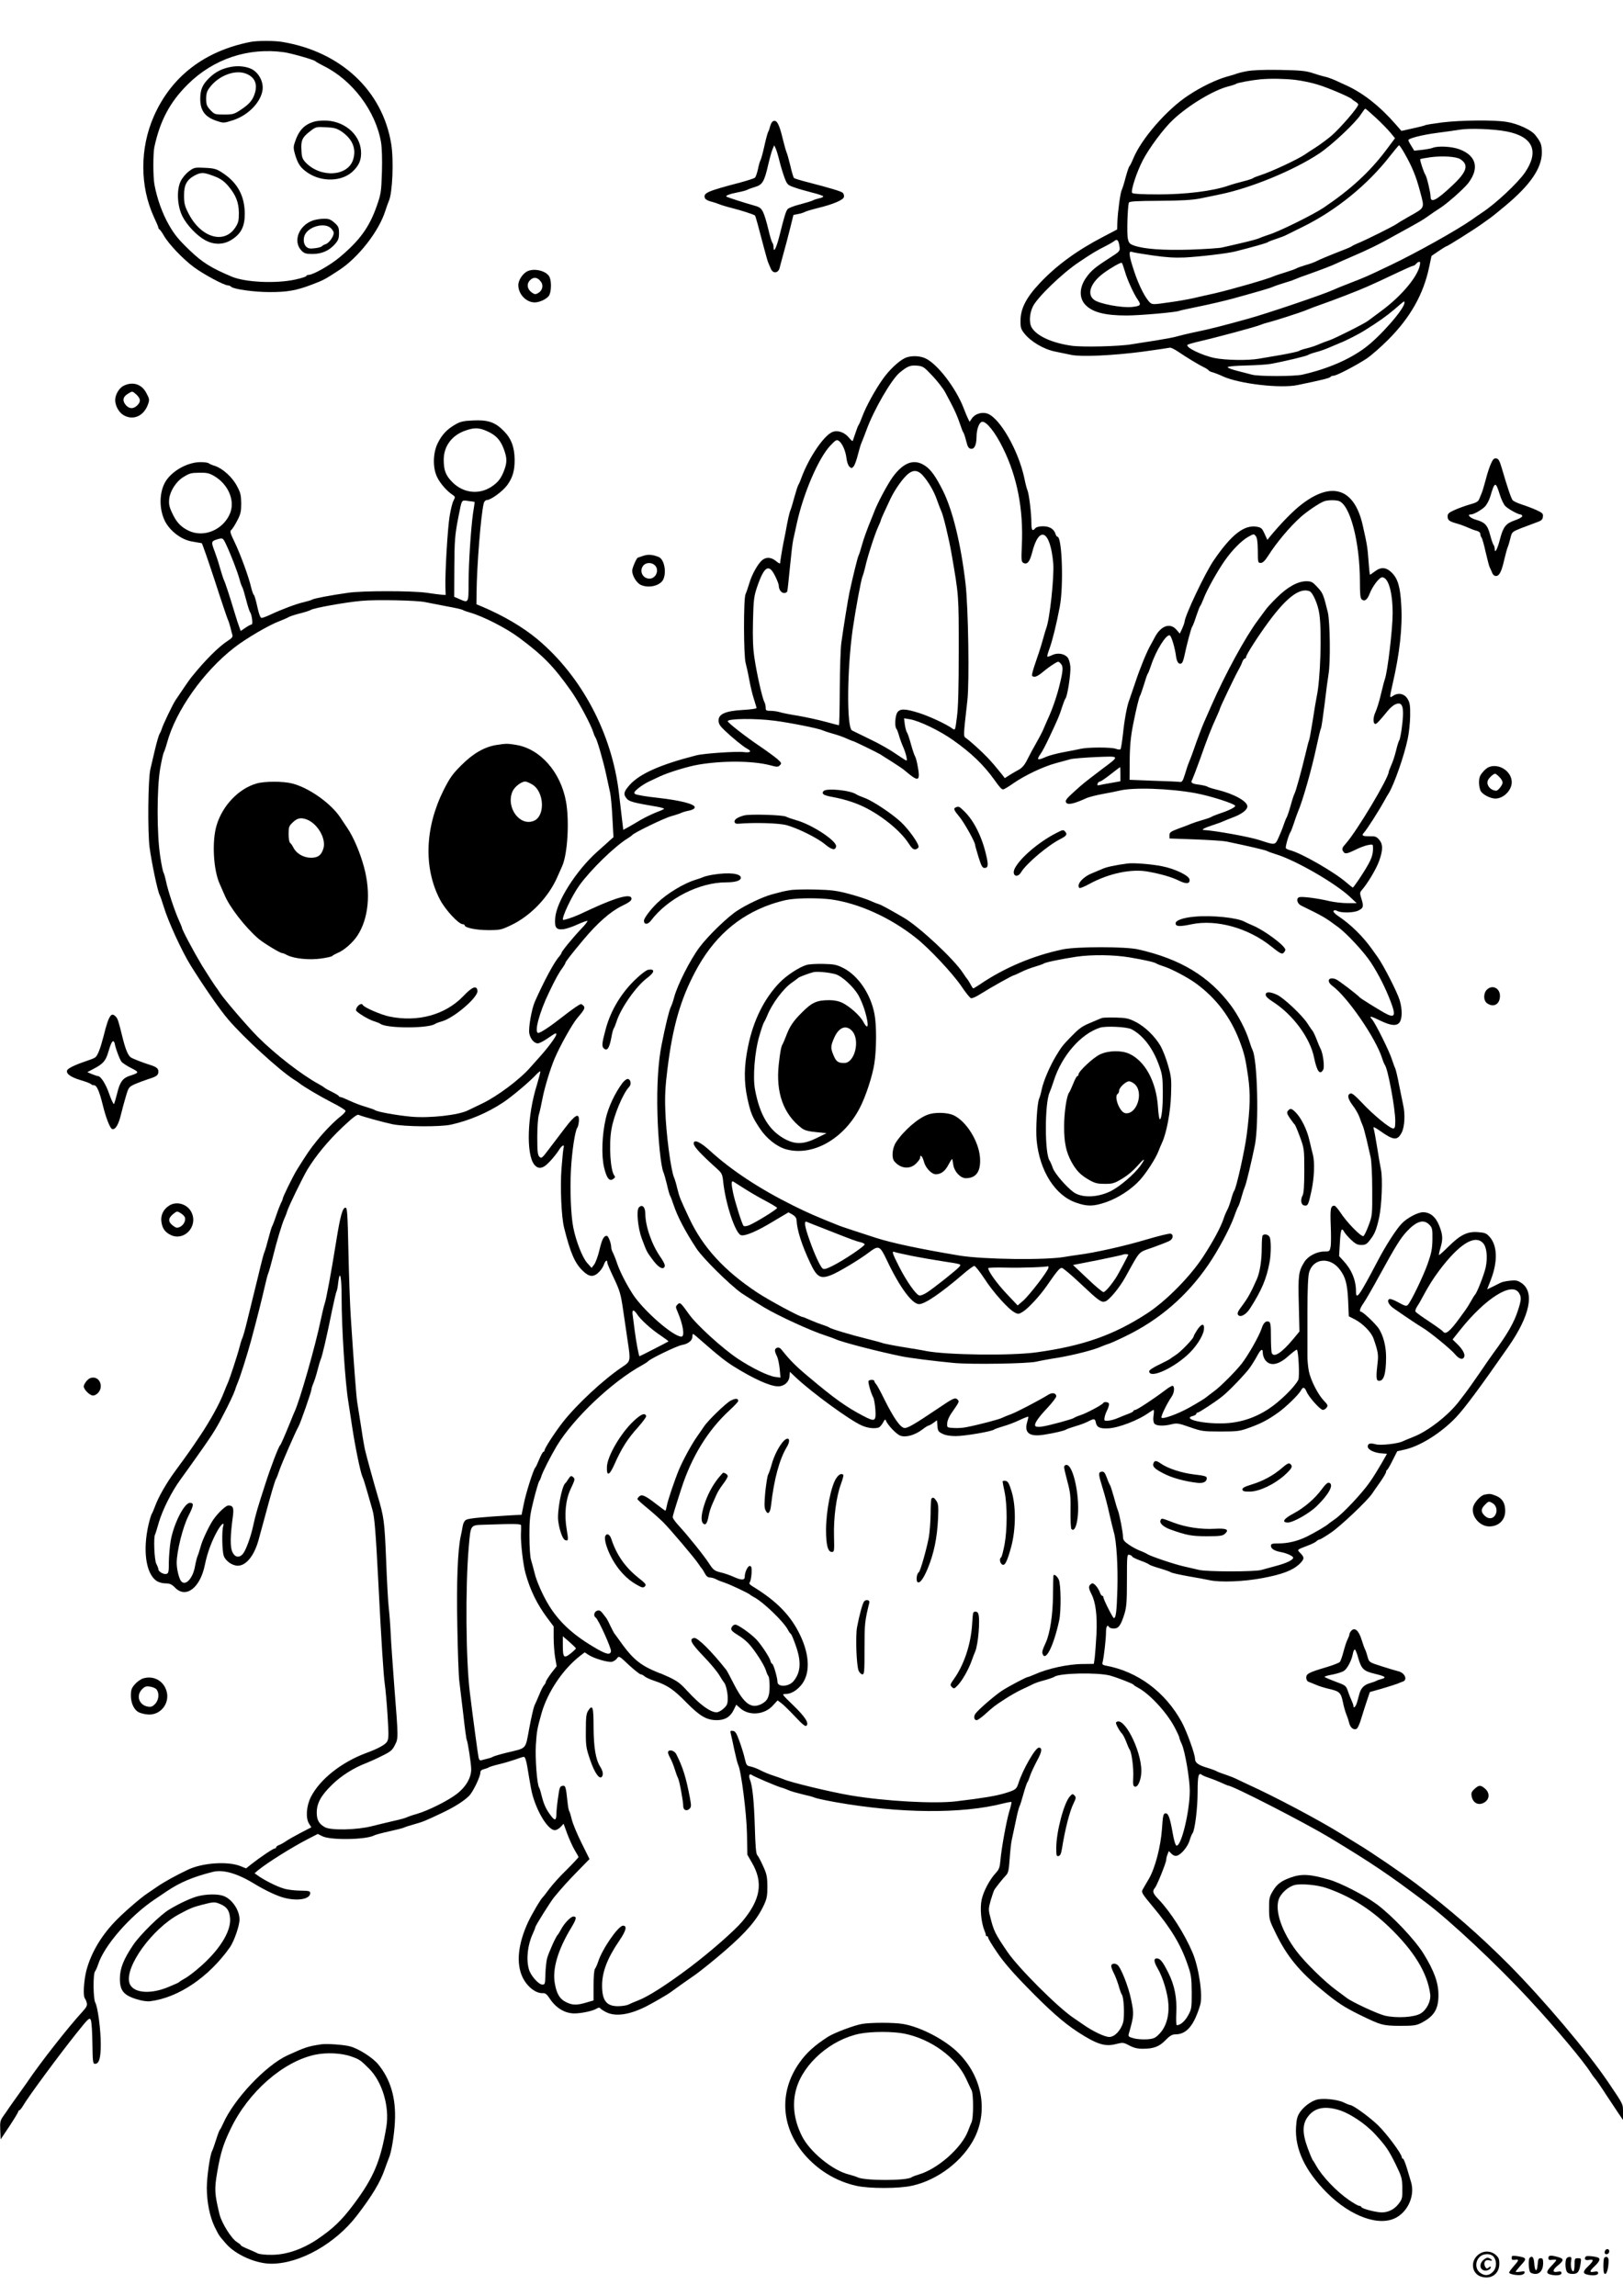 <?xml version="1.0" standalone="no"?>
<!DOCTYPE svg PUBLIC "-//W3C//DTD SVG 20010904//EN"
 "http://www.w3.org/TR/2001/REC-SVG-20010904/DTD/svg10.dtd">
<svg version="1.0" xmlns="http://www.w3.org/2000/svg"
 width="1240pt" height="1754pt" viewBox="0 0 1240 1754"
 preserveAspectRatio="xMidYMid meet">

<g transform="translate(0,1754) scale(0.1,-0.1)"
fill="#000000" stroke="none">
<path d="M1915 17220 c-352 -69 -606 -264 -740 -569 -107 -244 -107 -534 1
-769 19 -40 34 -76 34 -81 0 -5 4 -11 8 -13 4 -2 20 -23 34 -48 38 -66 147
-180 231 -242 73 -54 230 -138 258 -138 8 0 20 -5 26 -11 18 -18 174 -40 289
-40 136 -1 209 12 324 56 92 35 100 39 210 111 148 96 306 299 354 454 10 30
22 64 27 75 28 62 38 311 18 435 -66 407 -385 706 -834 780 -62 10 -186 10
-240 0z m255 -79 c60 -9 231 -58 240 -69 3 -4 32 -20 65 -37 219 -109 395
-344 436 -581 7 -42 10 -127 7 -228 -5 -152 -7 -167 -40 -261 -57 -162 -130
-262 -284 -391 -73 -61 -203 -134 -237 -134 -9 0 -17 -4 -17 -9 0 -4 -37 -16
-82 -26 -148 -33 -384 -22 -488 22 -158 67 -223 107 -323 203 -81 78 -113 116
-156 191 -51 89 -91 201 -111 309 -11 59 -11 234 -1 285 44 204 119 345 255
480 197 196 463 284 736 246z"/>
<path d="M1770 17030 c-70 -12 -121 -37 -169 -83 -54 -52 -71 -91 -71 -162 0
-91 37 -140 127 -169 51 -17 54 -17 124 6 115 37 212 137 225 231 9 67 -35
142 -96 165 -42 16 -93 20 -140 12z m113 -54 c62 -26 84 -74 66 -142 -16 -56
-42 -88 -107 -131 -52 -35 -62 -38 -129 -38 -71 0 -74 1 -106 35 -27 29 -32
42 -32 85 0 41 6 59 28 88 70 92 197 138 280 103z"/>
<path d="M2398 16610 c-76 -23 -117 -68 -147 -162 -10 -30 -9 -46 3 -87 22
-74 42 -103 96 -140 105 -72 257 -69 340 5 54 49 73 94 68 163 -10 131 -136
233 -285 230 -26 0 -60 -4 -75 -9z m212 -75 c83 -57 114 -131 88 -214 -40
-129 -248 -142 -363 -22 -25 27 -30 41 -32 94 -5 75 7 99 67 145 42 33 47 34
120 30 64 -3 82 -8 120 -33z"/>
<path d="M1444 16232 c-24 -18 -51 -50 -64 -77 -32 -67 -26 -188 14 -268 34
-67 109 -146 172 -181 70 -39 146 -37 210 7 67 44 94 99 94 192 0 137 -54 237
-166 312 -50 33 -63 37 -137 41 -78 4 -84 3 -123 -26z m165 -28 c70 -24 97
-41 135 -85 58 -69 80 -124 81 -205 0 -61 -4 -76 -28 -113 -86 -130 -265 -75
-358 111 -27 52 -33 75 -33 133 -1 82 21 122 82 155 45 23 64 24 121 4z"/>
<path d="M2388 15855 c-108 -40 -152 -162 -83 -231 20 -20 34 -24 82 -24 72 0
127 25 171 74 27 31 32 45 32 85 0 43 -4 52 -35 80 -30 26 -44 31 -83 30 -26
0 -64 -7 -84 -14z m139 -57 c13 -12 23 -29 23 -37 0 -27 -37 -79 -62 -86 -13
-4 -25 -12 -29 -16 -3 -5 -26 -12 -52 -15 -38 -5 -51 -3 -67 11 -24 22 -26 72
-4 103 40 58 148 80 191 40z"/>
<path d="M9525 16996 c-33 -6 -67 -15 -75 -18 -8 -4 -42 -14 -75 -23 -84 -24
-195 -77 -295 -143 -164 -107 -360 -332 -422 -484 -12 -29 -25 -55 -29 -58 -4
-3 -17 -41 -29 -85 -11 -44 -25 -87 -30 -97 -10 -19 -29 -156 -33 -242 l-2
-59 -105 -55 c-202 -105 -358 -219 -485 -354 -104 -110 -147 -194 -148 -284
-1 -56 3 -68 29 -101 50 -63 147 -120 233 -138 42 -9 99 -20 126 -26 77 -16
317 -5 540 24 110 15 205 29 212 31 6 3 33 -10 59 -27 77 -52 167 -106 201
-122 17 -8 34 -19 37 -24 3 -5 17 -12 31 -15 14 -4 49 -17 78 -31 125 -57 441
-94 572 -66 184 38 245 53 250 62 4 5 14 9 24 9 22 0 168 76 251 130 36 24
110 89 165 144 171 171 271 350 314 556 l18 85 54 37 c30 20 57 37 61 37 9 1
208 126 268 169 25 18 56 40 70 50 13 9 63 50 111 90 191 159 279 288 279 407
-1 61 -6 76 -49 132 -30 40 -136 89 -221 102 -95 16 -347 13 -489 -4 -68 -9
-128 -18 -133 -22 -6 -3 -48 -14 -95 -24 l-86 -19 -41 47 c-122 140 -247 239
-376 299 -19 8 -57 26 -85 39 -27 12 -66 26 -85 30 -19 4 -62 17 -95 28 -50
16 -92 20 -250 23 -123 2 -211 -2 -250 -10z m370 -66 c50 -6 128 -22 175 -37
82 -25 249 -97 260 -111 3 -4 14 -12 24 -18 11 -6 21 -15 23 -21 6 -17 -139
-184 -208 -243 -34 -28 -87 -67 -118 -87 -31 -19 -67 -43 -81 -53 -60 -40
-259 -133 -345 -160 -22 -7 -44 -16 -50 -20 -5 -5 -39 -16 -75 -25 -36 -9 -90
-24 -120 -35 -119 -40 -322 -65 -527 -65 -127 0 -196 4 -203 11 -13 13 33 157
81 249 49 95 161 245 231 310 118 111 309 226 423 255 28 7 55 16 60 20 10 8
121 28 185 34 78 7 180 5 265 -4z m616 -289 c41 -38 91 -89 111 -113 l36 -44
-71 -95 c-124 -164 -270 -298 -475 -436 -81 -54 -346 -185 -422 -207 -30 -10
-63 -22 -73 -27 -10 -5 -69 -21 -130 -35 -62 -15 -130 -30 -152 -35 -22 -5
-131 -12 -241 -16 -207 -6 -351 4 -429 31 -34 12 -41 20 -48 53 -9 37 -2 248
8 275 4 10 53 13 233 14 166 1 249 6 307 17 44 9 114 23 155 32 237 48 568
185 760 313 97 65 277 234 318 299 15 23 30 43 33 43 3 0 39 -31 80 -69z m999
-105 c202 -39 252 -151 141 -314 -55 -80 -225 -239 -326 -305 -22 -15 -60 -40
-84 -58 -112 -78 -417 -249 -616 -344 -191 -91 -187 -89 -305 -135 -58 -22
-121 -48 -140 -57 -78 -35 -503 -179 -645 -218 -194 -54 -293 -79 -395 -100
-63 -13 -128 -29 -145 -34 -16 -6 -91 -20 -165 -32 -74 -11 -157 -25 -185 -29
-91 -16 -375 -23 -458 -11 -147 21 -261 72 -302 135 -24 35 -21 108 6 164 33
69 221 251 347 336 107 72 135 89 214 129 26 13 54 30 63 37 20 17 31 5 38
-42 5 -36 5 -37 -76 -89 -108 -69 -140 -96 -176 -146 -55 -76 -59 -157 -9
-211 54 -57 149 -82 315 -82 99 0 387 25 404 36 4 2 72 17 151 33 79 16 193
43 253 59 195 54 290 81 310 91 11 5 45 17 75 26 30 9 62 19 70 22 8 4 17 7
20 8 3 1 12 5 20 8 8 4 40 16 70 26 115 41 196 72 225 86 17 8 68 31 115 51
136 58 217 98 345 170 66 36 140 77 164 91 24 13 64 38 88 56 25 18 59 41 77
52 56 34 185 148 222 194 89 115 64 213 -67 261 -57 21 -160 27 -202 11 -14
-6 -51 -12 -84 -16 l-58 -6 -22 36 c-13 20 -23 40 -23 44 0 14 105 41 220 56
63 8 140 19 170 24 77 13 259 6 360 -13z m-779 -168 c58 -102 88 -174 119
-292 35 -131 39 -120 -85 -190 -44 -25 -84 -49 -90 -54 -18 -15 -248 -130
-305 -152 -19 -8 -37 -17 -40 -20 -3 -3 -30 -16 -60 -27 -123 -48 -186 -75
-210 -87 -14 -8 -52 -22 -85 -31 -33 -10 -64 -21 -70 -25 -5 -4 -41 -17 -80
-29 -38 -12 -79 -25 -90 -30 -51 -23 -318 -100 -455 -132 -47 -10 -116 -26
-155 -35 -38 -9 -126 -25 -195 -34 -116 -17 -126 -17 -143 -2 -35 31 -86 131
-121 237 -40 120 -46 161 -19 151 9 -4 80 -16 157 -27 104 -15 169 -19 246
-16 116 6 328 31 387 46 135 34 239 64 248 70 5 5 35 16 65 26 30 10 66 23 80
31 14 7 71 35 127 63 253 125 493 320 665 542 34 43 64 79 67 79 4 0 23 -28
42 -62z m426 -44 c67 -43 51 -96 -60 -200 -121 -114 -167 -138 -167 -87 0 31
-29 153 -40 168 -12 17 -44 114 -39 119 2 3 38 9 79 15 91 12 197 5 227 -15z
m-2562 -859 c17 -61 68 -172 98 -215 28 -40 22 -48 -46 -55 -75 -8 -247 24
-287 54 -59 43 -29 130 71 204 54 40 134 86 140 79 4 -4 14 -34 24 -67z m2255
68 c-1 -86 -135 -251 -303 -373 -45 -33 -87 -65 -94 -70 -24 -20 -259 -138
-298 -150 -22 -7 -58 -21 -81 -31 -22 -10 -62 -23 -90 -30 -27 -6 -54 -15 -59
-20 -6 -4 -64 -17 -130 -29 -66 -11 -145 -25 -176 -30 -83 -15 -254 -12 -339
5 -97 20 -226 83 -207 101 3 3 32 12 64 20 158 36 465 119 498 134 11 5 40 14
65 20 40 10 230 71 270 87 8 4 17 7 20 8 3 1 12 5 20 8 8 4 40 15 70 26 109
38 303 113 365 141 22 10 65 29 95 43 30 14 98 46 151 71 53 25 101 46 107 46
5 0 15 7 22 15 13 16 30 20 30 8z m-120 -306 c0 -47 -188 -261 -304 -346 -122
-90 -287 -160 -476 -203 -62 -14 -336 -14 -385 0 -22 6 -73 19 -112 29 -40 10
-73 22 -73 28 0 6 54 11 139 13 77 2 161 7 188 12 105 19 276 60 286 68 7 5
35 15 62 22 28 7 73 23 100 35 28 12 66 28 85 36 40 15 144 68 186 95 103 64
168 110 229 162 80 69 75 66 75 49z"/>
<path d="M5903 16612 c-6 -4 -15 -21 -19 -37 -4 -17 -10 -34 -14 -40 -4 -5
-18 -55 -30 -110 -12 -55 -26 -104 -30 -110 -4 -5 -13 -36 -19 -67 -7 -31 -17
-61 -24 -66 -7 -5 -55 -21 -107 -35 -259 -68 -289 -81 -274 -121 3 -9 25 -21
48 -26 22 -6 50 -15 61 -20 11 -5 56 -19 100 -30 67 -17 161 -47 173 -56 4 -2
28 -90 68 -244 14 -52 28 -104 33 -115 5 -11 13 -32 20 -47 16 -41 58 -36 68
7 1 6 14 53 28 105 15 52 38 141 52 197 l25 101 35 7 c20 3 43 11 52 16 9 5
52 18 96 29 124 30 199 63 203 86 2 12 -3 26 -10 32 -14 11 -96 36 -263 79
-55 14 -104 29 -109 33 -4 5 -17 46 -27 92 -11 45 -24 92 -29 103 -5 11 -18
57 -29 102 -28 119 -48 154 -78 135z m52 -301 c10 -41 28 -99 39 -129 20 -52
24 -56 76 -74 30 -11 92 -28 138 -40 45 -11 82 -24 82 -28 0 -5 -14 -12 -32
-15 -18 -4 -39 -11 -48 -16 -8 -5 -52 -18 -97 -30 -45 -11 -88 -28 -95 -36
-14 -17 -26 -56 -62 -201 -24 -96 -46 -139 -46 -91 0 14 -4 29 -9 35 -5 5 -19
51 -31 103 -12 52 -30 111 -40 131 -17 33 -26 39 -82 54 -62 17 -188 58 -198
64 -10 7 26 21 83 32 33 6 67 15 76 20 9 5 36 15 60 22 56 16 71 42 100 169
12 51 27 106 34 121 l12 28 11 -23 c6 -12 19 -55 29 -96z"/>
<path d="M4034 15470 c-37 -15 -74 -68 -74 -108 0 -69 60 -132 125 -132 38 0
90 25 109 51 18 27 21 106 5 142 -20 45 -109 70 -165 47z m98 -81 c23 -30 12
-71 -23 -89 -18 -10 -26 -9 -48 7 -34 26 -39 65 -11 93 27 27 57 23 82 -11z"/>
<path d="M6912 14804 c-49 -25 -118 -90 -166 -158 -57 -79 -129 -210 -156
-283 -12 -32 -25 -62 -29 -68 -5 -5 -16 -35 -26 -65 -10 -30 -19 -57 -21 -59
-2 -2 -15 10 -29 27 -34 41 -86 58 -125 42 -66 -27 -179 -194 -236 -347 -9
-26 -21 -53 -25 -58 -4 -6 -17 -47 -29 -90 -12 -44 -25 -89 -30 -100 -9 -21
-22 -79 -39 -175 -6 -30 -13 -66 -16 -80 -7 -33 -25 -143 -25 -153 0 -5 -14 3
-31 17 -36 30 -75 33 -106 7 -33 -28 -79 -110 -98 -176 -10 -33 -23 -71 -29
-84 -16 -34 -15 -473 1 -526 6 -22 19 -80 28 -130 9 -49 25 -116 36 -148 10
-31 19 -61 19 -66 0 -4 -46 -11 -102 -14 -133 -7 -188 -31 -188 -80 0 -26 10
-42 48 -78 59 -56 140 -122 170 -138 39 -20 26 -33 -26 -26 -52 7 -305 -10
-362 -25 -275 -70 -434 -141 -510 -227 -45 -51 -49 -70 -22 -103 19 -23 53
-32 230 -62 35 -6 60 -14 55 -18 -4 -3 -33 -16 -63 -27 -30 -12 -82 -37 -115
-56 -33 -20 -76 -45 -96 -56 l-37 -20 -11 92 c-6 51 -16 135 -22 187 -53 457
-286 896 -624 1178 -109 91 -257 178 -419 247 l-46 19 1 86 c2 209 33 598 55
686 3 13 14 24 23 24 32 1 122 67 157 115 42 59 56 110 56 193 -1 97 -26 163
-84 221 -66 67 -121 85 -237 79 -72 -3 -95 -9 -133 -31 -64 -37 -102 -78 -134
-143 -37 -76 -39 -188 -4 -259 23 -48 76 -108 118 -135 21 -14 21 -17 7 -44
-9 -16 -22 -70 -30 -120 -15 -91 -35 -427 -32 -541 l2 -60 -30 2 c-16 1 -68 8
-115 15 -113 16 -492 16 -600 0 -135 -19 -264 -44 -275 -52 -5 -4 -35 -13 -65
-20 -57 -13 -169 -55 -256 -96 -28 -13 -57 -24 -65 -24 -10 0 -20 27 -33 85
-10 47 -22 88 -26 90 -5 3 -14 29 -21 57 -18 80 -82 254 -126 346 -36 74 -38
84 -24 96 9 8 29 41 45 72 25 48 29 69 29 130 -1 61 -5 81 -33 132 -35 67
-109 134 -168 153 -20 6 -41 15 -47 20 -5 5 -33 9 -62 9 -107 0 -235 -76 -278
-166 -40 -84 -37 -201 6 -286 38 -74 122 -138 199 -153 59 -11 75 -13 81 -14
4 -1 48 -128 99 -283 50 -156 96 -290 100 -299 5 -9 14 -36 20 -60 6 -24 13
-52 16 -61 4 -12 -7 -25 -33 -41 -72 -46 -178 -152 -283 -283 -13 -16 -64 -90
-120 -174 -21 -32 -96 -188 -105 -220 -4 -14 -12 -30 -16 -36 -5 -7 -21 -61
-35 -120 -14 -60 -30 -127 -35 -149 -18 -73 -22 -478 -6 -600 16 -117 60 -327
76 -360 6 -11 19 -49 30 -85 35 -118 140 -346 209 -457 100 -160 223 -338 287
-412 118 -138 389 -386 500 -457 17 -10 35 -23 40 -27 32 -26 160 -102 250
-148 58 -29 105 -58 105 -65 0 -6 -15 -23 -32 -37 -52 -40 -129 -118 -189
-193 -51 -63 -74 -97 -150 -219 -29 -46 -109 -209 -109 -222 0 -4 -6 -20 -14
-34 -7 -15 -24 -58 -36 -95 -13 -38 -26 -73 -30 -79 -4 -5 -17 -48 -29 -95
-12 -47 -26 -94 -31 -105 -5 -11 -18 -60 -30 -110 -12 -49 -34 -142 -50 -205
-15 -63 -40 -162 -54 -220 -14 -58 -30 -114 -36 -125 -5 -11 -14 -40 -20 -65
-13 -53 -76 -246 -90 -275 -5 -11 -18 -42 -29 -70 -34 -89 -105 -217 -184
-335 -78 -116 -86 -127 -189 -268 -67 -91 -128 -198 -153 -267 -10 -27 -22
-55 -26 -60 -4 -6 -15 -42 -24 -80 -45 -195 -21 -371 58 -429 17 -12 43 -20
70 -21 34 0 48 -6 74 -32 83 -86 192 -3 228 172 18 91 53 186 97 263 29 51 55
71 43 32 -11 -35 -8 -185 4 -223 13 -40 65 -77 108 -77 63 0 125 76 158 195 9
33 29 107 45 165 54 201 82 295 90 305 4 6 15 35 25 65 17 50 121 290 146 334
15 26 99 268 99 284 0 8 7 28 14 45 8 18 22 61 31 97 9 36 20 74 25 85 11 22
46 172 88 380 15 72 30 135 33 140 4 6 10 36 13 68 13 105 26 48 26 -114 0
-233 27 -651 51 -794 5 -33 18 -118 29 -190 22 -148 63 -349 79 -385 7 -14 23
-65 37 -115 14 -49 32 -112 40 -140 15 -50 25 -170 44 -540 23 -457 41 -734
50 -790 5 -33 15 -140 21 -238 10 -160 9 -180 -5 -203 -16 -23 -69 -52 -156
-84 -190 -70 -356 -201 -425 -337 -35 -70 -41 -161 -13 -205 l17 -26 -79 -41
c-44 -23 -96 -52 -116 -66 -19 -13 -44 -27 -55 -30 -10 -4 -19 -11 -19 -16 0
-5 -5 -9 -11 -9 -12 0 -111 -67 -176 -118 l-43 -34 -42 17 c-97 39 -291 26
-402 -27 -95 -45 -183 -94 -235 -130 -31 -21 -65 -44 -75 -51 -50 -32 -197
-160 -252 -220 -107 -113 -180 -241 -214 -369 -20 -80 -27 -197 -11 -214 4 -5
11 -20 14 -34 5 -20 -3 -34 -36 -70 -103 -112 -319 -386 -419 -535 -15 -22
-50 -71 -78 -110 -27 -38 -56 -78 -63 -89 -6 -10 -25 -36 -40 -58 -25 -35 -28
-46 -25 -110 l3 -70 68 102 c37 56 67 106 67 111 0 5 4 9 8 9 4 0 16 15 27 33
39 68 274 386 404 549 99 124 105 129 115 107 6 -13 11 -94 12 -179 2 -142 4
-155 20 -155 31 0 44 43 44 150 0 111 -23 284 -42 318 -16 28 -18 218 -2 238
6 8 17 32 24 54 46 143 241 367 429 494 29 20 72 49 95 64 101 68 200 110 351
148 78 20 186 -10 317 -90 89 -54 183 -98 238 -110 103 -24 190 -6 190 38 0
16 -10 18 -75 19 -41 0 -99 7 -127 16 -53 15 -151 65 -198 99 l-25 18 26 22
c69 57 259 176 381 239 l76 39 34 -17 c60 -32 335 -28 397 6 9 5 61 19 116 31
55 12 106 25 115 30 8 4 42 15 75 24 65 18 87 27 213 87 95 45 164 89 205 129
30 29 87 147 87 179 0 13 9 22 28 26 15 4 32 10 37 14 6 4 42 15 80 24 39 9
94 26 123 36 29 11 58 20 65 20 8 0 18 -28 26 -77 7 -43 19 -116 28 -163 26
-147 124 -320 182 -320 12 0 32 11 44 24 l23 25 28 -77 c16 -42 41 -98 57
-125 16 -26 29 -50 29 -53 0 -3 -40 -46 -89 -95 -50 -48 -109 -114 -133 -146
-24 -32 -45 -60 -49 -63 -17 -15 -82 -125 -113 -190 -79 -169 -94 -319 -43
-425 36 -73 102 -124 156 -120 16 1 29 -9 46 -34 49 -78 119 -121 194 -121 53
0 141 19 168 36 14 9 24 10 28 4 4 -6 24 -19 45 -30 71 -36 176 -22 304 42 57
29 169 94 191 111 14 11 145 104 175 124 43 29 161 124 240 193 162 140 244
236 295 345 24 51 28 72 28 146 -1 75 -5 94 -33 155 -17 38 -37 76 -45 84 -9
11 -14 72 -18 215 -6 195 -18 316 -38 363 -11 28 -3 47 14 34 14 -11 191 -87
227 -97 14 -3 39 -13 55 -20 17 -8 64 -21 105 -31 41 -9 83 -20 92 -25 10 -5
82 -21 160 -35 492 -87 968 -91 1283 -10 32 8 61 13 63 11 2 -2 -5 -34 -17
-72 -22 -74 -60 -282 -68 -378 -4 -48 -11 -66 -33 -90 -48 -51 -96 -141 -110
-206 -14 -65 -4 -173 21 -235 7 -16 12 -32 11 -37 -1 -4 2 -7 8 -7 5 0 10 -5
10 -12 0 -7 30 -57 68 -112 45 -68 119 -154 226 -263 173 -178 283 -275 391
-345 145 -94 208 -114 291 -92 53 13 57 13 102 -11 34 -18 62 -25 102 -25 84
0 127 16 175 66 33 34 51 44 75 44 86 0 143 68 190 226 21 72 -11 287 -59 399
-61 144 -167 309 -258 405 -46 47 -51 64 -29 89 16 19 86 193 86 214 0 9 4 27
10 42 l10 25 20 -20 c14 -14 28 -19 43 -15 33 10 82 69 96 117 7 24 17 48 22
54 18 22 39 192 39 315 0 126 7 152 33 131 7 -5 30 -15 52 -22 22 -7 63 -23
92 -36 28 -13 54 -24 57 -24 34 0 579 -280 771 -395 329 -199 448 -279 739
-498 188 -141 545 -476 792 -743 203 -219 415 -472 469 -559 10 -16 23 -34 29
-40 6 -5 44 -59 83 -120 40 -60 86 -130 103 -155 l30 -44 0 59 c0 65 4 56
-112 228 -157 233 -493 630 -758 898 -226 227 -445 418 -707 617 -122 91 -346
244 -453 308 -19 12 -73 45 -120 74 -174 108 -508 285 -715 379 -38 18 -81 38
-95 45 -14 7 -50 21 -80 31 -30 10 -59 21 -65 25 -5 4 -37 16 -70 26 -71 21
-95 39 -95 70 0 35 -64 211 -101 279 -126 231 -338 388 -582 432 -24 5 -28 9
-22 30 10 43 24 166 25 221 0 48 10 66 25 42 3 -5 19 -10 35 -10 36 0 54 25
81 112 16 53 19 94 19 260 0 191 1 196 20 191 11 -3 20 -9 20 -13 0 -4 28 -18
63 -31 34 -12 64 -26 67 -30 3 -4 39 -17 80 -29 41 -12 80 -26 85 -30 6 -5 64
-18 130 -30 66 -11 139 -25 163 -30 82 -19 266 -12 411 16 149 28 229 59 279
107 38 37 40 50 8 82 -28 28 -29 26 49 56 33 12 66 28 73 36 7 7 18 13 23 13
6 0 45 23 87 52 72 48 277 242 315 298 9 14 37 54 62 89 25 36 45 70 45 77 0
7 3 14 8 16 4 2 23 34 42 73 l35 69 57 13 c118 26 279 127 393 247 66 70 185
230 397 535 167 239 205 420 103 490 -30 20 -43 23 -89 18 -29 -3 -62 -10 -72
-16 -11 -6 -38 -19 -60 -30 l-42 -20 30 77 c52 138 48 258 -11 324 -24 27 -36
32 -89 36 -81 6 -134 -20 -225 -110 -38 -38 -71 -67 -73 -65 -2 2 3 26 11 53
20 67 19 100 -8 169 -27 69 -69 105 -125 105 -40 0 -124 -45 -163 -87 -43 -45
-123 -170 -182 -283 -144 -274 -167 -306 -167 -233 0 85 -34 166 -97 233 l-32
35 6 103 c6 102 13 119 33 82 6 -11 29 -38 52 -60 34 -32 49 -40 79 -40 31 0
42 6 66 38 36 46 49 77 70 172 20 93 28 298 14 365 -6 28 -19 106 -30 175 -11
69 -23 133 -27 143 -4 13 12 5 52 -23 103 -73 131 -74 164 -10 22 44 27 140
10 212 -5 24 -19 92 -31 152 -11 60 -25 116 -29 125 -5 9 -16 40 -26 70 -18
59 -126 276 -151 304 -27 29 -11 27 62 -9 83 -40 127 -44 149 -12 20 29 20
100 0 167 -17 59 -121 262 -165 325 -16 22 -37 52 -47 66 -70 98 -161 188
-260 254 -26 18 -39 33 -33 39 5 5 17 5 29 -2 30 -16 128 -14 161 4 38 19 41
31 23 88 -13 42 -13 49 0 65 45 50 113 164 134 223 31 85 31 130 1 165 -21 24
-31 27 -75 26 -53 -1 -62 6 -39 30 20 22 106 155 152 238 14 25 29 52 35 60
40 64 118 285 145 415 10 44 18 123 19 175 1 79 -2 101 -19 130 -24 41 -71 52
-111 25 -29 -19 -29 -21 -4 91 54 232 76 434 66 599 -7 139 -26 205 -72 250
-43 43 -83 46 -130 10 -18 -14 -35 -25 -37 -25 -2 0 -7 46 -11 102 -7 104 -12
133 -45 278 -65 285 -242 339 -482 145 -59 -48 -143 -134 -222 -229 l-24 -30
-21 46 c-18 40 -25 48 -57 54 -98 18 -196 -58 -332 -257 -66 -96 -222 -425
-223 -471 -1 -7 -9 -30 -18 -50 l-18 -38 -26 30 c-48 55 -117 31 -164 -56 -11
-22 -26 -48 -32 -59 -31 -54 -83 -182 -117 -285 -21 -63 -42 -124 -46 -135
-17 -39 -38 -151 -49 -260 -7 -60 -15 -114 -19 -118 -4 -4 -20 -3 -35 3 -34
13 -213 13 -269 0 -23 -5 -82 -17 -132 -26 -49 -9 -109 -25 -132 -35 -67 -30
-76 -26 -43 22 12 15 43 75 69 131 66 140 76 164 96 228 10 30 21 60 26 65 15
20 41 190 37 242 -3 32 -12 61 -23 73 -26 28 -77 35 -116 16 -18 -9 -34 -14
-37 -11 -3 2 5 30 17 62 22 61 52 182 78 318 30 158 18 535 -18 535 -4 0 -11
9 -14 20 -12 39 -46 60 -96 60 -29 0 -51 -6 -59 -15 -22 -27 -30 -16 -30 43 0
71 -18 220 -30 247 -5 11 -16 53 -24 94 -46 213 -188 460 -283 492 -43 14 -95
-3 -118 -38 l-17 -25 -12 24 c-7 14 -21 47 -31 74 -59 158 -207 351 -300 389
-45 19 -112 19 -153 -1z m213 -136 c38 -41 82 -97 96 -124 14 -27 33 -62 42
-79 32 -60 54 -111 72 -165 10 -30 21 -60 26 -65 4 -6 14 -35 21 -65 11 -44
19 -56 36 -58 27 -4 42 29 43 91 0 58 20 111 42 115 32 6 101 -80 160 -201
109 -220 157 -469 144 -744 -5 -112 -4 -124 12 -133 29 -15 48 8 66 77 54 216
140 173 162 -81 8 -103 -27 -430 -54 -496 -3 -8 -16 -51 -28 -95 -12 -44 -37
-120 -54 -168 -17 -48 -29 -92 -26 -98 12 -18 39 -9 84 29 25 21 62 48 82 60
36 22 36 22 54 2 20 -22 18 -54 -14 -180 -22 -86 -56 -181 -91 -255 -10 -22
-23 -52 -29 -67 -6 -15 -29 -60 -52 -100 -23 -40 -55 -99 -70 -130 -21 -42
-39 -63 -66 -78 -21 -11 -53 -30 -72 -42 l-34 -22 -23 30 c-51 63 -75 91 -111
129 -45 47 -129 123 -160 145 -24 16 -24 6 8 290 16 140 7 710 -14 891 -35
301 -98 561 -173 711 -54 108 -92 161 -136 190 -82 56 -163 28 -246 -84 -43
-59 -123 -210 -147 -278 -1 -3 -7 -18 -14 -35 -39 -95 -61 -157 -76 -210 -9
-33 -20 -69 -26 -80 -8 -18 -44 -164 -70 -285 -10 -48 -44 -257 -61 -380 -6
-41 -11 -200 -12 -352 -1 -153 -3 -278 -7 -278 -3 0 -48 12 -100 26 -51 14
-146 35 -209 46 -63 10 -129 23 -146 29 -17 5 -47 9 -67 9 -33 0 -37 3 -37 25
0 14 -5 33 -10 43 -15 24 -59 219 -76 337 -11 71 -14 152 -11 280 4 163 7 188
31 260 55 161 90 182 138 85 15 -30 28 -63 28 -73 0 -30 19 -57 41 -57 11 0
22 6 24 13 2 6 11 89 20 182 9 94 20 188 25 210 5 22 18 82 29 132 50 226 164
491 252 586 40 43 50 50 65 41 27 -16 54 -75 61 -132 3 -29 13 -58 23 -67 15
-14 18 -13 32 2 8 10 23 50 32 88 10 39 23 84 31 100 7 17 23 57 35 90 55 152
189 384 253 438 59 49 81 58 132 54 47 -4 54 -9 120 -79z m-3403 -422 c67 -30
101 -66 127 -136 25 -67 26 -100 4 -160 -24 -64 -47 -94 -98 -128 -96 -63
-216 -49 -299 35 -51 51 -66 91 -66 173 1 102 62 185 166 221 68 24 105 23
166 -5z m3324 -333 c44 -47 90 -125 113 -193 13 -36 27 -73 32 -83 15 -28 59
-211 79 -327 56 -324 55 -313 55 -740 0 -286 -4 -435 -14 -508 -13 -102 -13
-103 -35 -87 -47 34 -176 94 -255 119 -105 33 -145 34 -165 4 -17 -24 -22
-107 -8 -124 5 -5 14 -29 21 -54 7 -25 21 -63 31 -85 20 -45 35 -105 25 -105
-3 0 -40 24 -83 53 -42 30 -131 80 -197 111 -66 32 -127 62 -135 66 -42 20
-39 462 5 775 21 145 64 377 74 400 5 11 15 45 22 75 15 72 74 254 99 307 11
24 20 46 20 49 0 4 11 30 24 58 13 28 31 67 40 86 27 61 70 129 114 180 53 61
94 68 138 23z m-5410 -9 c109 -64 162 -189 121 -287 -53 -126 -202 -187 -318
-130 -60 30 -92 65 -125 137 -22 47 -25 67 -21 107 7 59 53 130 105 163 52 32
59 34 130 35 51 1 72 -4 108 -25z m1990 -198 c1 -1 -4 -40 -12 -87 -16 -113
-34 -384 -34 -531 0 -159 1 -156 -77 -121 l-33 14 1 212 c1 217 4 260 33 407
26 129 20 120 74 113 26 -3 48 -6 48 -7z m6600 8 c88 -24 164 -312 164 -620 0
-91 3 -124 14 -133 22 -18 42 -3 60 43 22 58 74 126 96 126 47 0 80 -112 80
-276 0 -118 -39 -449 -60 -504 -5 -14 -18 -65 -30 -115 -11 -49 -30 -110 -41
-134 -20 -42 -20 -91 0 -91 9 0 34 27 96 103 16 20 42 42 59 48 55 23 67 -28
45 -188 -6 -43 -14 -82 -18 -88 -5 -5 -16 -41 -25 -79 -9 -38 -26 -89 -37
-112 -10 -24 -19 -46 -19 -50 0 -46 -242 -451 -327 -547 -28 -31 -32 -41 -23
-57 14 -26 26 -25 96 9 32 16 76 33 97 36 37 7 37 7 37 -27 0 -61 -18 -100
-112 -242 -21 -31 -40 -56 -42 -56 -3 0 -25 18 -51 40 -91 79 -345 225 -428
245 -15 4 -30 11 -33 16 -5 9 22 105 36 124 4 6 15 35 25 65 10 30 23 69 30
85 38 87 107 331 144 505 15 69 29 130 33 135 4 6 16 89 28 185 11 96 25 199
30 229 16 88 12 399 -5 473 -34 138 -38 148 -80 193 -37 40 -46 45 -85 45 -64
0 -144 -44 -225 -125 -39 -38 -80 -83 -90 -99 -11 -15 -35 -48 -53 -72 -96
-128 -251 -412 -357 -654 -25 -58 -50 -114 -55 -125 -11 -23 -54 -136 -81
-215 -11 -30 -22 -62 -26 -70 -3 -8 -7 -17 -8 -20 -1 -3 -4 -12 -8 -20 -3 -8
-14 -42 -24 -75 -15 -49 -22 -60 -38 -58 -11 2 -102 6 -202 9 l-183 7 1 126
c0 125 7 205 29 311 20 101 43 195 50 205 4 6 17 44 30 85 12 41 25 80 30 85
4 6 15 34 25 64 37 113 118 242 143 227 13 -8 39 -96 47 -159 6 -48 26 -70 46
-50 5 5 13 29 18 53 19 91 52 214 60 224 5 6 19 43 31 81 13 39 26 72 29 75 4
3 15 28 26 55 23 64 106 212 162 292 59 84 129 154 181 183 41 23 42 23 57 4
10 -13 14 -46 15 -111 0 -90 1 -93 23 -93 16 1 32 17 57 56 61 97 167 223 247
294 49 44 140 105 177 120 25 10 82 12 112 4z m-8499 -332 c37 -78 89 -214
103 -267 7 -27 17 -54 21 -60 4 -5 17 -48 29 -95 12 -47 26 -90 30 -95 14 -17
24 -95 13 -95 -6 0 -27 -11 -47 -25 l-37 -25 -10 28 c-6 15 -22 63 -35 107
-35 117 -74 238 -84 256 -4 8 -17 49 -29 90 -11 41 -30 98 -41 127 -27 70 -26
77 13 90 49 15 50 15 74 -36z m8278 -358 c25 -10 65 -101 75 -174 20 -134 8
-503 -20 -630 -5 -25 -19 -106 -30 -180 -12 -74 -24 -142 -27 -150 -4 -8 -17
-58 -29 -110 -31 -130 -73 -282 -83 -301 -5 -8 -19 -51 -31 -95 -12 -43 -26
-83 -30 -89 -4 -5 -14 -31 -23 -57 -8 -25 -26 -69 -39 -97 -26 -58 -25 -58
-143 -19 -74 25 -346 74 -430 78 -20 1 12 18 65 35 30 10 69 23 85 31 17 7 55
23 85 34 61 24 100 55 100 80 0 39 -101 95 -226 126 -38 9 -74 20 -79 25 -6 4
-34 11 -63 15 -58 7 -68 15 -52 41 5 10 32 81 60 158 52 149 87 238 126 322
13 28 24 55 24 58 0 9 117 254 141 295 11 19 25 47 30 63 6 15 15 27 20 27 5
0 9 4 9 10 0 18 94 164 177 276 136 183 234 256 308 228z m-6754 -84 c24 -5
96 -19 159 -31 63 -11 119 -24 125 -28 5 -4 30 -13 55 -20 99 -28 277 -118
377 -193 183 -136 262 -217 394 -403 60 -84 156 -264 174 -325 4 -14 11 -29
15 -35 12 -15 59 -178 81 -280 11 -49 24 -112 30 -138 6 -26 14 -114 18 -195
l8 -147 -26 -23 c-14 -13 -58 -53 -98 -88 -162 -145 -312 -382 -321 -506 -6
-75 7 -92 63 -86 22 3 71 19 109 37 38 17 71 29 74 26 3 -3 -19 -31 -50 -63
-60 -63 -148 -170 -148 -181 0 -4 -8 -16 -17 -27 -38 -41 -115 -185 -186 -344
-25 -56 -51 -203 -43 -244 8 -42 37 -76 65 -76 10 0 41 15 67 33 71 48 74 50
74 35 0 -16 -68 -107 -130 -175 -25 -28 -54 -61 -66 -74 -79 -92 -252 -222
-371 -279 -48 -23 -96 -46 -106 -51 -71 -37 -295 -62 -437 -49 -115 11 -258
37 -275 50 -5 4 -37 15 -70 25 -33 9 -88 30 -122 46 -34 16 -66 29 -72 29 -5
0 -11 3 -13 8 -1 4 -25 18 -53 32 -27 13 -52 27 -55 31 -3 3 -23 16 -45 28
-132 72 -329 225 -465 360 -79 80 -253 282 -289 336 -14 22 -28 42 -31 45 -5
5 -82 124 -107 165 -64 107 -153 274 -153 289 0 3 -11 29 -24 58 -33 74 -82
222 -97 293 -7 33 -16 65 -20 70 -4 6 -16 62 -25 125 -26 164 -26 514 -1 664
10 60 23 116 27 125 5 9 17 43 26 76 66 245 277 544 514 728 90 70 266 173
345 202 28 11 59 24 70 31 11 6 52 20 90 29 39 10 75 22 80 26 19 14 262 58
385 69 109 11 433 4 491 -10z m2664 -905 c123 -16 339 -59 370 -74 11 -5 47
-17 80 -26 33 -9 79 -25 102 -36 23 -10 44 -19 47 -19 8 0 186 -87 211 -102
11 -7 51 -33 90 -57 38 -25 75 -49 80 -53 6 -4 30 -24 53 -43 54 -43 72 -45
72 -5 0 36 -20 132 -30 145 -4 6 -18 46 -30 90 -12 44 -26 85 -31 91 -5 6 -12
33 -16 59 l-6 48 43 -7 c72 -11 233 -89 335 -162 137 -97 230 -187 310 -298
44 -62 57 -76 69 -76 7 0 41 20 76 45 87 61 230 129 326 155 43 12 95 26 114
31 19 5 107 12 195 16 187 7 185 13 37 -98 -136 -104 -129 -98 -196 -158 -68
-61 -80 -76 -71 -91 13 -21 59 -11 160 35 17 7 71 21 120 30 50 9 106 20 125
25 105 27 383 18 585 -19 114 -21 296 -80 302 -96 3 -11 -49 -37 -123 -61 -27
-9 -53 -20 -59 -24 -5 -4 -36 -15 -68 -24 -32 -9 -70 -22 -85 -28 -15 -7 -58
-23 -97 -37 -61 -23 -70 -29 -70 -51 l0 -25 195 -7 c107 -4 215 -11 240 -16
177 -37 295 -65 309 -72 9 -5 41 -17 71 -26 150 -46 450 -219 564 -325 l51
-48 -70 0 c-38 0 -99 7 -135 15 -91 22 -215 38 -235 30 -24 -9 -15 -48 15 -63
172 -84 184 -91 285 -166 66 -49 196 -189 248 -268 58 -89 111 -192 152 -300
43 -113 32 -131 -53 -83 -54 31 -175 106 -182 114 -27 28 -164 132 -184 140
-57 21 -75 -15 -25 -52 115 -85 332 -401 379 -553 7 -22 17 -45 21 -51 23 -29
79 -332 79 -426 0 -47 -3 -58 -16 -58 -25 0 -150 102 -235 193 -55 58 -80 79
-92 74 -26 -10 -20 -40 18 -91 20 -25 42 -65 51 -88 8 -24 19 -52 24 -63 6
-11 19 -60 31 -110 11 -49 25 -110 31 -135 6 -25 12 -135 12 -245 1 -194 0
-202 -27 -274 -15 -41 -33 -79 -40 -83 -15 -10 -127 104 -176 180 -19 28 -39
52 -46 52 -29 0 -33 -24 -28 -150 3 -69 3 -143 -1 -163 -7 -36 -9 -37 -48 -37
-58 0 -124 -35 -152 -79 -45 -72 -49 -101 -43 -324 l5 -208 -47 -57 c-90 -108
-150 -146 -165 -106 -3 9 -6 64 -6 124 0 90 -3 109 -16 114 -23 9 -41 -9 -55
-52 -20 -59 -98 -197 -151 -267 -46 -59 -164 -178 -213 -213 -27 -20 -52 -39
-55 -42 -9 -9 -62 -42 -135 -83 -86 -48 -202 -90 -211 -76 -6 10 42 109 78
161 19 27 24 73 9 82 -5 3 -30 -11 -57 -32 -87 -66 -217 -152 -231 -152 -7 0
-13 -4 -13 -8 0 -4 -17 -14 -37 -21 -21 -8 -57 -22 -80 -32 -22 -10 -56 -20
-75 -21 -30 -3 -33 -1 -29 22 1 14 11 41 21 60 9 19 15 41 13 48 -5 13 -39 17
-45 4 -5 -12 -128 -78 -173 -92 -22 -7 -45 -17 -51 -22 -13 -9 -187 -57 -241
-65 -18 -3 -39 -3 -47 0 -24 9 7 59 86 142 37 40 68 80 68 89 0 25 -30 31 -59
13 -75 -46 -240 -132 -285 -149 -28 -10 -59 -23 -69 -28 -18 -11 -182 -54
-270 -71 -26 -6 -71 -9 -100 -7 -52 3 -52 3 -50 36 0 18 14 51 30 74 65 94 64
91 48 108 -18 17 -31 11 -152 -71 -178 -120 -229 -149 -253 -147 -32 4 -82 76
-153 218 -28 58 -57 111 -64 118 -7 7 -13 18 -13 23 0 11 -37 12 -44 0 -6 -9
18 -93 36 -126 6 -11 13 -53 16 -92 6 -92 -3 -96 -94 -48 -128 67 -218 131
-414 296 -102 85 -143 127 -207 207 -12 16 -24 21 -36 17 -21 -9 -21 -23 -2
-63 9 -16 18 -61 22 -98 l6 -67 -40 5 c-55 8 -175 66 -287 140 -115 77 -312
255 -371 338 -66 92 -69 94 -88 76 -16 -16 -16 -20 -1 -54 43 -99 58 -192 30
-192 -63 0 -291 200 -372 325 -50 78 -99 174 -120 237 -9 28 -23 62 -30 77 -8
14 -14 33 -14 41 0 33 -22 90 -34 90 -23 0 -37 -26 -57 -112 -11 -46 -29 -94
-40 -108 l-19 -25 -34 38 c-36 40 -86 168 -106 271 -18 90 -26 286 -18 436 7
142 32 306 49 326 5 6 10 29 12 50 4 68 -27 52 -109 -56 -40 -52 -96 -126
-124 -163 -48 -64 -54 -68 -69 -53 -13 14 -16 40 -16 149 0 75 5 149 12 172 7
22 19 78 28 125 16 83 59 225 93 305 39 93 134 262 170 305 56 65 64 81 52 95
-7 8 -16 15 -21 15 -11 0 -64 -37 -141 -97 -91 -72 -168 -123 -185 -123 -34 0
7 155 82 310 49 103 76 151 103 187 12 17 22 34 22 38 0 8 45 66 137 176 108
129 206 215 293 258 56 27 75 41 75 56 0 41 -105 15 -305 -77 -36 -17 -78 -36
-95 -44 -49 -22 -118 -45 -123 -40 -13 14 68 185 126 265 86 118 265 293 366
356 17 10 33 22 36 26 12 17 245 130 297 144 32 9 67 20 78 26 11 5 38 13 60
17 24 5 41 14 43 24 5 25 -106 54 -284 74 -88 9 -165 23 -172 29 -11 10 -6 18
25 44 21 17 57 40 81 51 23 11 61 29 85 40 67 31 215 76 292 89 187 32 415 30
547 -4 56 -15 62 -15 77 0 14 14 13 18 -21 48 -20 17 -80 61 -133 97 -110 74
-245 180 -245 191 0 20 210 23 355 4z m2645 -409 l0 -54 -67 -12 c-38 -6 -78
-14 -91 -17 -17 -4 -21 -2 -16 11 3 9 11 16 18 16 6 0 43 25 81 55 39 30 71
55 73 55 1 0 2 -24 2 -54z m-4458 -2373 c-74 -235 -83 -528 -21 -608 32 -40
68 -34 120 23 25 26 55 64 68 85 23 38 46 50 37 20 -3 -10 -10 -81 -16 -158
-11 -142 -1 -373 20 -454 48 -193 82 -270 142 -328 47 -46 78 -50 116 -18 17
14 37 42 44 60 12 36 28 47 28 20 0 -8 23 -62 51 -120 45 -96 52 -120 70 -243
11 -75 26 -180 34 -232 24 -157 23 -159 -38 -200 -143 -95 -350 -287 -458
-425 -60 -77 -139 -199 -139 -215 0 -5 -4 -10 -8 -10 -5 0 -19 -26 -32 -57
-13 -32 -26 -60 -30 -63 -13 -10 -72 -195 -88 -277 l-17 -84 -80 -4 c-217 -13
-323 -23 -343 -34 -13 -7 -23 -25 -27 -49 -3 -20 -10 -55 -15 -77 -23 -105
-33 -350 -26 -685 3 -190 10 -379 15 -420 5 -41 19 -158 31 -259 11 -102 23
-188 26 -192 8 -14 34 -182 34 -225 0 -65 -42 -136 -112 -189 -70 -53 -218
-126 -303 -151 -33 -9 -67 -21 -75 -25 -8 -5 -53 -18 -100 -28 -47 -11 -123
-29 -170 -41 -115 -29 -310 -33 -357 -8 -46 26 -63 55 -63 112 0 71 32 130
115 211 69 69 169 132 265 168 25 10 79 34 120 55 65 32 78 43 97 82 27 52 27
48 -5 455 -11 149 -24 326 -27 395 -3 69 -10 159 -15 200 -5 41 -14 206 -20
365 -12 294 -16 326 -65 490 -28 95 -81 286 -95 345 -5 19 -19 98 -30 175 -12
77 -26 165 -31 195 -8 53 -27 311 -49 650 -6 91 -14 316 -18 500 -6 287 -9
335 -22 335 -23 0 -40 -62 -71 -255 -38 -237 -77 -450 -89 -480 -5 -14 -18
-70 -30 -125 -39 -191 -160 -616 -200 -700 -5 -11 -20 -47 -33 -80 -44 -108
-71 -170 -77 -175 -11 -9 -71 -165 -111 -290 -63 -194 -76 -239 -94 -322 -19
-89 -57 -193 -81 -220 -29 -31 -62 -23 -80 20 -16 38 -15 121 5 267 9 66 2 85
-34 85 -19 0 -75 -52 -113 -105 -29 -40 -84 -154 -97 -202 -9 -32 -20 -67 -25
-78 -5 -11 -15 -49 -21 -84 -17 -91 -74 -150 -106 -108 -16 21 -33 92 -33 138
0 89 47 276 90 360 41 81 43 99 11 99 -43 0 -124 -159 -147 -290 -7 -41 -13
-114 -14 -161 0 -77 -2 -87 -19 -92 -22 -5 -61 18 -61 36 0 7 -7 25 -16 42
-15 29 -22 203 -9 224 3 5 16 47 29 93 29 97 97 233 164 325 26 36 56 77 67
93 176 247 198 281 254 389 48 90 87 174 96 201 4 14 13 39 20 55 19 43 73
214 102 320 48 178 84 322 104 410 11 50 24 99 29 110 5 11 20 65 34 120 29
120 71 259 90 300 8 17 17 41 21 55 12 39 114 248 153 315 63 104 157 219 268
324 75 71 112 100 123 95 36 -15 191 -57 261 -72 96 -19 362 -21 445 -3 137
30 281 91 398 169 67 44 208 163 256 216 14 14 26 24 29 22 2 -3 -10 -49 -26
-103z m6819 -1069 c22 -23 24 -34 23 -112 -1 -71 -8 -105 -35 -182 -32 -93
-128 -292 -153 -318 -11 -11 -23 -8 -70 18 -31 18 -63 30 -70 27 -23 -9 -7
-45 33 -72 99 -69 189 -129 215 -144 52 -29 223 -169 252 -205 31 -38 61 -47
71 -20 8 20 -13 58 -55 99 l-34 33 58 73 c193 242 393 368 448 284 21 -32 20
-53 -6 -133 -29 -93 -81 -183 -188 -328 -14 -19 -63 -89 -109 -157 -46 -67
-94 -134 -105 -148 -12 -15 -32 -42 -46 -60 -80 -107 -239 -232 -354 -276 -34
-13 -68 -28 -77 -32 -33 -18 -167 -34 -206 -24 -46 12 -63 7 -63 -17 0 -24 50
-48 106 -52 l41 -3 -41 -72 c-23 -40 -62 -104 -88 -141 -58 -85 -211 -248
-270 -287 -23 -17 -45 -32 -48 -35 -11 -13 -109 -70 -166 -98 -72 -35 -144
-52 -219 -52 -46 0 -55 -3 -55 -18 0 -22 27 -39 76 -48 45 -8 94 -31 94 -43 0
-17 -52 -42 -128 -62 -42 -12 -95 -26 -117 -32 -53 -14 -417 -14 -475 1 -25 6
-78 18 -117 27 -72 16 -258 79 -278 94 -5 4 -30 16 -54 25 -24 9 -63 30 -87
47 -35 24 -44 36 -44 58 0 36 -28 179 -40 206 -5 11 -18 56 -30 100 -12 43
-25 84 -29 90 -4 5 -16 32 -25 58 -15 39 -22 48 -40 45 -26 -4 -25 -18 9 -128
15 -47 38 -134 51 -195 14 -60 29 -123 34 -140 20 -65 32 -260 27 -432 -5
-172 -11 -223 -27 -223 -8 0 -80 143 -80 159 0 6 -4 11 -9 11 -5 0 -14 13 -19
29 -6 16 -20 39 -32 51 -17 17 -24 19 -36 9 -19 -15 -18 -31 5 -76 32 -62 45
-164 38 -308 -4 -71 -10 -151 -13 -177 l-7 -48 -81 -1 c-115 0 -273 -35 -372
-80 -24 -10 -46 -19 -50 -19 -12 0 -148 -72 -199 -105 -57 -38 -181 -145 -203
-176 -15 -22 -10 -49 10 -49 7 0 33 18 58 40 75 67 79 70 156 120 41 27 101
61 132 75 31 14 68 32 82 39 14 8 54 22 90 31 36 10 70 22 75 26 38 29 327 35
425 10 54 -15 174 -61 180 -70 3 -5 19 -15 36 -24 85 -44 218 -187 278 -301
20 -38 36 -73 36 -78 0 -5 8 -28 19 -51 25 -55 61 -267 61 -356 0 -159 -66
-431 -102 -419 -8 3 -20 45 -29 99 -21 118 -34 152 -57 147 -14 -3 -18 -20
-24 -115 -10 -141 -53 -305 -102 -388 -20 -33 -40 -69 -47 -81 -10 -19 -1 -33
76 -125 143 -171 218 -296 270 -450 26 -74 29 -98 30 -209 0 -119 -1 -127 -28
-176 -25 -45 -59 -74 -86 -74 -5 0 -6 42 -4 92 6 117 -13 214 -62 311 -42 83
-61 107 -87 107 -25 0 -23 -25 7 -77 40 -67 77 -191 82 -273 6 -94 -20 -178
-72 -229 -29 -30 -42 -35 -92 -39 -32 -2 -78 1 -102 8 -37 10 -42 14 -37 33
40 141 41 152 18 262 -20 100 -80 251 -106 267 -21 14 -46 8 -46 -10 0 -9 9
-34 19 -53 11 -20 27 -63 37 -95 9 -33 20 -64 25 -70 16 -20 22 -166 10 -212
-17 -62 -65 -112 -106 -112 -36 0 -131 46 -205 99 -25 17 -56 39 -70 48 -119
80 -421 382 -503 503 -94 138 -105 160 -131 266 -15 56 -14 65 3 127 11 36 23
72 27 79 12 21 67 89 90 113 17 17 22 39 28 125 4 58 11 123 16 145 5 22 18
85 30 140 11 55 24 107 29 116 5 8 18 51 30 94 12 44 26 84 30 90 5 5 14 28
21 50 7 22 31 73 52 113 39 70 43 102 15 102 -27 0 -124 -170 -156 -272 -15
-46 -21 -51 -106 -77 -68 -20 -161 -36 -370 -61 -167 -20 -544 1 -805 45 -155
26 -469 102 -514 124 -12 5 -46 17 -76 27 -30 9 -75 28 -98 40 -24 13 -59 26
-77 30 -29 5 -33 10 -44 57 -6 29 -24 88 -40 132 -23 65 -33 81 -51 83 -19 3
-22 0 -17 -20 3 -12 16 -68 27 -123 12 -55 25 -108 30 -117 22 -41 64 -366 67
-525 l3 -161 34 -59 c89 -152 68 -283 -73 -451 -59 -70 -245 -233 -396 -347
-179 -135 -322 -226 -397 -255 -29 -11 -64 -26 -77 -33 -13 -6 -49 -12 -80
-12 -88 0 -121 44 -121 158 0 104 41 210 132 343 52 76 61 114 28 114 -36 0
-159 -178 -190 -275 -7 -22 -18 -46 -24 -54 -7 -9 -11 -59 -11 -128 l0 -114
-55 -16 c-73 -22 -107 -21 -155 3 -48 23 -72 63 -86 143 -20 110 23 256 125
425 41 68 44 86 17 86 -21 0 -72 -54 -97 -103 -9 -17 -20 -34 -23 -37 -13 -10
-69 -136 -81 -179 -6 -24 -12 -80 -13 -123 -2 -73 -3 -78 -23 -78 -29 0 -90
69 -103 117 -22 76 -10 186 29 270 11 24 20 47 20 51 0 11 118 199 145 231 59
71 107 125 184 203 l85 87 -61 123 c-34 68 -67 148 -74 178 -7 30 -16 60 -20
65 -4 6 -10 37 -13 70 -13 120 -15 127 -39 123 -19 -3 -23 -13 -33 -88 -7 -47
-13 -104 -13 -127 -1 -51 -12 -54 -44 -10 -35 46 -52 84 -68 147 -7 30 -16 60
-20 65 -16 22 -31 223 -25 325 7 108 10 124 45 248 46 157 160 328 288 429
l40 31 29 -19 c42 -28 152 -60 180 -53 14 4 31 15 39 27 13 19 17 18 90 -52
43 -39 83 -71 90 -71 8 0 20 -7 28 -14 8 -8 43 -25 78 -36 98 -33 147 -66 245
-167 102 -103 152 -132 229 -133 63 0 104 24 130 77 l20 41 32 -28 c67 -59
185 -49 248 22 l36 39 27 -20 c15 -10 62 -57 105 -102 58 -62 80 -80 89 -71
20 20 -11 68 -103 157 -85 82 -87 85 -58 85 40 0 80 22 117 64 73 83 71 228
-5 386 -73 152 -179 260 -366 374 -20 12 -25 21 -19 29 6 7 12 37 14 67 2 43
0 55 -12 58 -16 3 -40 -47 -40 -82 0 -28 -24 -28 -81 -3 -30 14 -77 30 -104
36 -45 11 -55 18 -85 64 -39 61 -158 209 -229 287 -28 30 -51 61 -51 69 0 14
10 47 65 218 79 246 204 449 370 601 36 33 65 64 65 70 0 21 -20 22 -57 3 -36
-18 -173 -151 -204 -197 -8 -12 -32 -48 -55 -80 -42 -60 -105 -176 -136 -249
-33 -79 -86 -236 -93 -275 -4 -22 -9 -40 -11 -40 -3 0 -34 23 -69 50 -84 65
-110 77 -130 60 -8 -7 -15 -16 -15 -21 0 -4 32 -34 72 -66 39 -32 94 -81 123
-109 57 -57 244 -278 272 -321 10 -15 20 -30 24 -33 3 -3 14 -20 23 -37 11
-22 24 -33 39 -33 12 0 34 -6 49 -14 14 -8 43 -19 65 -26 40 -13 184 -81 193
-91 3 -3 16 -12 30 -19 70 -36 227 -187 260 -250 7 -14 17 -28 22 -31 5 -3 22
-43 38 -90 44 -123 38 -206 -19 -273 -37 -42 -121 -45 -121 -3 0 30 -31 137
-40 137 -4 0 -11 11 -14 24 -7 27 -66 117 -105 160 -38 42 -142 116 -163 116
-9 0 -22 -8 -27 -19 -12 -21 -1 -32 59 -69 19 -11 49 -36 67 -54 45 -47 120
-162 134 -206 6 -20 15 -41 20 -46 5 -6 9 -41 9 -78 0 -77 -15 -110 -61 -134
-78 -40 -133 -1 -210 148 -28 56 -56 107 -60 112 -112 142 -220 249 -246 244
-40 -8 -24 -40 70 -138 53 -54 108 -121 123 -147 16 -26 31 -50 34 -53 14 -11
30 -76 30 -122 0 -43 -4 -54 -31 -79 -17 -16 -41 -29 -54 -29 -47 0 -126 57
-221 160 -55 61 -78 78 -143 109 -31 14 -58 26 -61 27 -3 0 -14 4 -25 9 -123
49 -185 98 -266 208 -32 45 -63 87 -67 92 -4 6 -17 32 -30 58 -12 27 -27 54
-32 60 -6 7 -18 23 -28 36 -14 18 -24 22 -40 17 -23 -8 -30 -40 -11 -52 20
-12 120 -234 117 -257 -5 -33 -38 -25 -137 35 -158 94 -261 191 -338 316 -46
75 -94 184 -108 244 -9 35 -21 81 -28 103 -7 24 -12 98 -12 185 0 130 4 158
33 275 18 71 37 134 41 140 5 5 12 21 16 35 9 33 74 160 119 235 129 213 423
491 651 616 22 12 42 25 45 29 12 18 223 120 261 126 47 8 79 34 79 64 0 11 2
20 6 20 3 0 42 -33 87 -73 104 -91 158 -134 221 -174 154 -96 280 -153 341
-153 46 0 83 32 87 76 l3 35 45 -43 c126 -118 415 -329 506 -368 46 -20 98
-25 129 -14 8 4 23 21 32 38 11 22 18 27 21 16 10 -31 78 -104 109 -116 40
-17 111 2 168 45 22 17 44 31 48 31 5 0 22 9 37 20 l29 21 3 -43 c3 -38 7 -45
38 -60 23 -12 58 -18 102 -18 68 0 275 35 293 50 5 4 37 15 70 25 33 9 89 30
124 47 34 16 65 28 67 26 2 -2 -2 -20 -8 -40 -25 -84 17 -116 131 -97 82 13
153 30 166 39 6 4 37 15 70 25 33 9 76 25 97 36 49 25 54 24 61 -10 7 -34 31
-45 92 -42 77 2 233 62 313 120 17 12 33 21 36 21 3 0 3 -20 -1 -45 -4 -29 -1
-50 7 -60 15 -18 73 -20 134 -4 38 9 52 7 137 -23 89 -31 101 -33 234 -33 129
0 146 2 220 29 87 31 143 60 220 115 59 42 157 137 174 169 16 30 28 28 44
-10 18 -42 104 -138 124 -138 9 0 22 8 29 18 11 15 8 22 -21 52 -45 47 -100
154 -115 225 -6 31 -12 87 -11 123 0 37 0 185 0 330 0 175 5 277 13 303 32
110 162 120 236 19 42 -56 56 -109 62 -235 l5 -120 45 -23 c62 -32 127 -98
144 -147 33 -94 38 -123 32 -176 -13 -108 -12 -143 4 -146 41 -8 59 46 60 178
0 84 -20 163 -55 219 -23 36 -122 130 -137 130 -16 0 -7 28 20 66 15 21 72
120 126 219 117 213 156 277 205 329 74 79 129 95 172 50z m409 -139 c29 -30
37 -108 21 -186 -11 -52 -68 -199 -82 -209 -3 -3 -16 -23 -28 -45 -12 -22 -33
-56 -47 -75 -14 -19 -33 -46 -42 -58 -73 -101 -109 -131 -127 -103 -3 5 -50
39 -104 75 -55 36 -103 71 -106 76 -4 6 1 23 11 38 10 15 28 45 39 67 50 93
82 144 131 210 151 201 271 277 334 210z m-6464 -542 c27 -43 113 -120 182
-165 34 -23 61 -43 59 -45 -5 -4 -217 -113 -221 -113 -5 0 -25 105 -36 190 -6
47 -13 102 -16 123 -7 44 6 48 32 10z m4782 -298 c0 -14 7 -36 15 -49 36 -55
101 -46 179 24 31 28 60 50 66 50 12 0 23 -210 11 -231 -30 -57 -142 -166
-226 -221 -114 -75 -237 -112 -373 -111 -155 0 -286 37 -205 57 14 4 25 11 25
16 0 6 5 10 11 10 11 0 136 82 187 123 50 39 178 173 210 218 17 24 43 65 57
92 28 52 43 60 43 22z m-5667 -1317 c1 -7 0 -38 -1 -69 -2 -69 17 -234 35
-297 36 -130 88 -236 167 -342 l48 -64 0 -84 c0 -46 5 -114 11 -151 l12 -69
-42 -54 c-22 -30 -41 -60 -41 -66 0 -6 -6 -17 -13 -24 -7 -7 -24 -40 -37 -73
-14 -33 -30 -71 -37 -84 -6 -13 -24 -90 -39 -171 -32 -170 -14 -150 -179 -190
-49 -12 -94 -26 -100 -30 -5 -4 -23 -10 -40 -14 -16 -4 -37 -9 -47 -12 -12 -3
-18 3 -22 23 -5 24 -43 303 -66 493 -31 248 -35 806 -9 1108 16 180 10 171
121 175 236 8 278 7 279 -5z m419 -940 c0 -3 -18 -21 -41 -39 -51 -40 -59 -31
-59 64 l0 68 50 -43 c27 -24 50 -46 50 -50z"/>
<path d="M3791 11849 c-91 -15 -177 -65 -266 -154 -69 -69 -88 -96 -138 -195
-141 -285 -151 -591 -26 -831 41 -79 143 -189 175 -189 8 0 14 -4 14 -8 0 -19
89 -37 180 -37 89 0 100 2 175 38 151 72 289 217 356 374 11 26 27 62 35 79
40 91 55 338 29 488 -40 227 -197 406 -382 436 -66 11 -77 11 -152 -1z m278
-303 c90 -57 97 -240 10 -276 -107 -45 -215 101 -164 223 15 36 67 77 98 77 9
0 35 -11 56 -24z"/>
<path d="M1960 11555 c-136 -39 -260 -168 -305 -319 -37 -122 -25 -342 24
-449 10 -23 26 -59 35 -80 38 -94 159 -250 261 -338 36 -31 164 -109 179 -109
6 0 24 -7 40 -16 54 -27 168 -39 259 -26 44 6 83 15 86 20 3 4 21 14 39 22 49
19 117 79 152 132 86 130 105 326 51 525 -31 114 -81 230 -128 299 -15 23 -40
59 -54 81 -73 108 -238 225 -366 258 -69 18 -211 18 -273 0z m384 -275 c84
-32 151 -150 126 -224 -16 -50 -41 -68 -94 -68 -56 0 -110 31 -133 75 -9 18
-21 35 -27 39 -6 4 -11 34 -11 67 0 54 3 62 33 90 33 32 62 38 106 21z"/>
<path d="M3539 9930 c-137 -142 -347 -200 -564 -155 -64 13 -195 70 -203 88
-10 22 -52 -10 -52 -40 0 -13 92 -70 135 -83 22 -7 45 -16 50 -20 47 -37 370
-37 420 -1 6 4 28 13 51 19 95 27 279 186 272 234 -6 44 -40 31 -109 -42z"/>
<path d="M6292 11497 c-17 -21 -1 -32 63 -44 87 -16 164 -39 231 -70 138 -63
292 -186 355 -284 24 -38 37 -49 53 -47 11 2 22 10 24 18 4 23 -70 128 -131
187 -67 64 -218 165 -282 188 -27 10 -55 22 -61 26 -42 32 -231 51 -252 26z"/>
<path d="M7303 11373 c-21 -8 -15 -22 26 -71 37 -44 121 -194 121 -216 0 -5
12 -47 26 -93 21 -67 30 -83 45 -83 29 0 32 20 14 96 -32 141 -94 265 -168
337 -39 38 -43 39 -64 30z"/>
<path d="M5685 11311 c-49 -13 -76 -31 -73 -49 3 -12 12 -16 33 -14 116 10
305 5 364 -11 87 -24 235 -97 295 -147 52 -43 79 -48 84 -15 5 42 -187 168
-306 200 -31 9 -66 21 -77 27 -23 13 -277 21 -320 9z"/>
<path d="M8065 11174 c-132 -69 -269 -186 -311 -266 -28 -54 17 -82 48 -30 39
65 202 203 298 252 47 24 56 36 40 55 -16 19 -17 19 -75 -11z"/>
<path d="M8615 10944 c-97 -13 -164 -27 -199 -44 -23 -10 -57 -24 -76 -32 -70
-29 -118 -87 -93 -111 3 -4 39 10 78 32 148 80 320 116 445 93 105 -19 185
-43 237 -69 57 -28 86 -25 81 9 -4 30 -112 82 -210 101 -80 16 -215 27 -263
21z"/>
<path d="M5450 10859 c-30 -5 -64 -13 -75 -18 -11 -5 -38 -15 -60 -21 -89 -27
-217 -104 -292 -176 -51 -49 -103 -117 -103 -137 0 -31 29 -31 52 -1 129 171
370 294 577 294 70 0 111 13 111 35 0 33 -89 43 -210 24z"/>
<path d="M6035 10740 c-53 -9 -60 -11 -141 -33 -65 -18 -187 -75 -259 -122
-74 -47 -223 -191 -290 -280 -71 -95 -170 -289 -195 -385 -6 -25 -18 -58 -26
-75 -13 -28 -40 -139 -69 -285 -26 -127 -38 -318 -32 -529 5 -200 27 -405 46
-446 5 -11 17 -54 27 -95 9 -41 20 -79 24 -85 4 -5 15 -35 25 -65 31 -94 91
-208 178 -340 50 -74 249 -271 342 -338 13 -9 131 -84 175 -110 101 -61 357
-179 465 -213 33 -11 69 -24 80 -29 40 -20 310 -91 505 -131 58 -12 255 -37
395 -50 132 -13 572 -6 635 10 25 6 99 20 165 30 123 21 275 60 329 85 17 7
42 17 56 21 14 4 70 29 125 56 260 125 472 307 637 548 76 111 166 279 199
373 12 35 26 68 30 73 4 6 15 37 24 70 9 33 21 69 26 80 11 23 53 201 77 320
31 163 19 654 -19 725 -4 8 -16 40 -25 70 -24 79 -84 195 -140 270 -166 222
-385 355 -709 428 -97 22 -468 22 -575 0 -225 -47 -449 -141 -637 -270 -23
-15 -44 -28 -47 -28 -3 0 -13 15 -22 33 -9 17 -20 34 -23 37 -3 3 -19 24 -34
48 -69 106 -332 351 -452 422 -117 68 -172 98 -195 105 -14 4 -43 16 -65 26
-22 10 -92 33 -155 50 -98 26 -137 31 -260 34 -80 2 -167 0 -195 -5z m312 -70
c212 -29 455 -138 653 -296 99 -78 278 -269 344 -366 32 -48 65 -89 74 -93 8
-3 41 11 76 34 66 42 242 141 252 141 3 0 28 11 56 25 27 14 75 32 106 41 31
9 62 20 67 24 11 9 132 34 250 52 117 17 285 15 404 -5 119 -20 192 -37 206
-47 6 -4 28 -13 50 -20 61 -18 193 -88 255 -134 153 -113 261 -256 330 -436
37 -98 45 -131 66 -275 18 -131 16 -235 -11 -445 -15 -118 -79 -404 -95 -425
-5 -5 -16 -37 -25 -70 -9 -33 -23 -69 -30 -80 -6 -11 -18 -38 -25 -60 -22 -68
-80 -175 -158 -295 -100 -153 -284 -339 -427 -432 -253 -165 -489 -249 -845
-298 -192 -27 -683 -21 -845 10 -27 6 -106 19 -175 30 -68 11 -138 25 -155 30
-16 6 -73 21 -125 34 -118 29 -272 75 -285 86 -5 4 -28 13 -50 20 -22 7 -64
23 -93 36 -29 13 -56 24 -60 24 -20 0 -258 128 -347 187 -251 166 -416 346
-519 567 -69 147 -74 158 -91 226 -8 36 -20 74 -25 85 -24 54 -62 338 -67 518
-4 104 0 182 17 315 39 317 99 526 210 736 137 261 327 430 579 518 46 16 109
33 140 37 82 12 228 12 318 1z"/>
<path d="M6162 10169 c-57 -17 -151 -79 -205 -134 -118 -122 -202 -290 -242
-490 -31 -150 -32 -268 -5 -394 25 -115 38 -145 96 -232 50 -76 129 -138 199
-158 202 -56 439 76 563 314 45 85 98 246 112 340 17 107 18 294 1 380 -29
152 -124 292 -237 350 -52 26 -70 30 -154 32 -52 1 -110 -2 -128 -8z m222 -71
c50 -15 137 -96 175 -161 16 -29 39 -84 50 -123 32 -110 25 -151 -14 -78 -24
46 -103 116 -158 143 -29 14 -63 21 -101 21 -94 0 -132 -17 -205 -90 -72 -71
-98 -111 -126 -186 -10 -27 -22 -53 -25 -59 -11 -16 -19 -54 -30 -154 -24
-216 35 -382 175 -489 22 -17 53 -25 120 -31 l70 -7 -75 -37 c-97 -48 -162
-51 -241 -9 -123 65 -195 184 -231 382 -17 94 -2 281 31 398 16 57 34 109 39
115 5 7 15 28 23 47 36 92 125 211 192 256 23 16 44 32 47 35 5 6 82 35 115
43 28 7 122 -2 169 -16z m125 -432 c65 -69 22 -246 -59 -246 -46 0 -61 10 -81
57 -24 57 -24 71 5 137 35 79 90 100 135 52z"/>
<path d="M8420 9764 c-8 -3 -24 -9 -35 -14 -11 -5 -41 -17 -66 -28 -54 -23
-78 -41 -139 -104 -62 -64 -71 -76 -112 -144 -48 -80 -95 -190 -109 -255 -6
-30 -15 -61 -19 -69 -16 -30 -28 -234 -20 -320 22 -234 142 -423 302 -477 85
-30 132 -29 226 3 94 32 196 98 262 171 48 53 119 163 140 217 5 14 18 45 29
69 34 75 64 233 68 367 4 113 2 135 -22 219 -14 51 -40 118 -57 149 -43 75
-122 152 -194 187 -50 26 -72 30 -149 32 -49 1 -97 0 -105 -3z m225 -86 c89
-47 164 -145 211 -278 24 -65 27 -91 28 -195 1 -123 -9 -215 -23 -215 -4 0
-11 42 -14 94 -13 194 -98 351 -220 407 -61 27 -158 25 -222 -5 -51 -23 -165
-130 -165 -153 0 -7 -4 -13 -9 -13 -5 0 -19 -26 -31 -57 -13 -32 -27 -63 -32
-69 -19 -25 -38 -155 -38 -259 0 -124 15 -194 56 -270 37 -67 69 -100 133
-137 45 -26 65 -31 120 -31 55 -1 74 4 117 29 59 34 95 64 147 122 44 50 49
42 9 -14 -49 -66 -155 -157 -226 -193 -102 -50 -222 -53 -285 -7 -56 42 -141
140 -157 183 -9 26 -21 53 -25 58 -38 52 -38 436 0 520 5 11 20 51 32 89 61
192 208 360 354 406 46 14 205 6 240 -12z m30 -425 c64 -70 5 -232 -79 -216
-42 8 -88 129 -56 148 6 3 10 14 10 23 0 24 51 72 76 72 13 0 35 -12 49 -27z"/>
<path d="M7090 9026 c-75 -26 -185 -122 -244 -211 -29 -44 -36 -119 -13 -146
46 -56 118 -64 165 -18 18 17 32 38 32 45 0 31 18 11 29 -30 12 -47 58 -96 91
-96 40 0 72 25 97 74 15 28 27 47 29 41 1 -5 5 -27 8 -47 9 -50 55 -98 95 -98
81 0 117 54 108 162 -11 124 -106 275 -202 319 -47 22 -143 24 -195 5z"/>
<path d="M5300 8805 c0 -24 55 -82 187 -201 27 -25 33 -38 38 -88 17 -168 93
-398 136 -411 29 -10 122 29 245 104 l118 70 31 -17 c20 -12 30 -26 31 -43 3
-74 39 -188 103 -324 52 -112 79 -127 161 -95 57 22 216 118 286 171 78 59 86
56 140 -58 97 -205 193 -335 246 -335 44 0 167 84 336 229 40 35 79 63 86 63
7 0 42 -44 77 -97 66 -103 184 -235 232 -259 26 -14 31 -13 62 6 41 26 127
118 180 194 80 116 101 141 117 141 9 0 73 -54 143 -120 138 -130 158 -145
187 -137 30 7 110 103 157 188 115 207 94 185 206 224 55 20 112 42 128 50 29
14 36 47 12 56 -9 4 -93 -17 -188 -45 -163 -49 -396 -101 -517 -116 -30 -4
-77 -11 -105 -16 -147 -26 -620 -20 -805 10 -299 50 -512 95 -640 136 -144 47
-258 84 -280 93 -175 70 -235 96 -350 153 -259 129 -473 270 -638 421 -73 66
-122 88 -122 53z m385 -343 c39 -25 110 -67 160 -93 49 -26 91 -51 92 -56 3
-9 -165 -113 -215 -133 -19 -7 -37 -9 -41 -4 -12 12 -67 188 -80 252 -15 71
-14 95 2 86 6 -4 44 -28 82 -52z m640 -319 c187 -74 213 -83 249 -92 16 -3 31
-11 32 -16 4 -12 -158 -121 -244 -164 -48 -24 -67 -29 -77 -21 -19 16 -63 111
-101 220 -36 101 -43 146 -21 137 6 -3 80 -32 162 -64z m649 -198 c67 -13 171
-31 231 -40 143 -22 141 -21 124 -42 -19 -23 -195 -163 -247 -196 -24 -16 -51
-26 -60 -22 -26 8 -97 110 -152 218 -54 106 -59 123 -34 113 9 -4 71 -17 138
-31z m1646 11 c0 -6 -67 -131 -87 -165 -40 -64 -88 -121 -103 -121 -8 1 -64
47 -123 104 l-109 103 189 37 c103 21 190 40 192 42 6 5 41 5 41 0z m-610
-100 c0 -21 -145 -210 -193 -252 l-42 -36 -84 89 c-72 76 -141 171 -141 196 0
4 62 6 138 4 112 -3 309 4 320 11 1 1 2 -4 2 -12z"/>
<path d="M9129 10538 c-94 -8 -152 -30 -147 -55 4 -21 33 -22 123 -3 190 39
433 -29 608 -170 64 -51 80 -60 92 -50 8 7 15 18 15 25 0 30 -160 149 -250
186 -25 11 -52 23 -61 28 -54 31 -248 51 -380 39z"/>
<path d="M4952 10132 c-13 -2 -52 -31 -88 -65 -114 -106 -197 -242 -236 -387
-30 -111 -32 -134 -13 -150 24 -20 40 3 55 80 6 36 15 70 20 75 4 6 13 28 20
50 32 103 150 272 235 335 58 43 61 71 7 62z"/>
<path d="M9670 9941 c0 -12 19 -31 53 -52 154 -98 287 -277 317 -429 22 -106
45 -136 70 -90 11 21 -2 126 -21 159 -5 9 -18 40 -29 69 -11 29 -25 58 -30 65
-6 7 -24 33 -40 58 -41 64 -182 196 -233 220 -55 25 -87 25 -87 0z"/>
<path d="M4756 9268 c-57 -76 -108 -184 -128 -273 -29 -127 -34 -280 -13 -372
20 -84 41 -110 70 -89 15 10 17 17 8 27 -29 37 -42 230 -22 349 17 107 89 280
137 329 17 18 11 55 -10 59 -9 2 -27 -11 -42 -30z"/>
<path d="M9840 9055 c-10 -13 -8 -23 16 -58 16 -23 32 -44 36 -47 4 -3 22 -46
40 -95 32 -88 33 -93 33 -256 0 -120 -4 -173 -13 -191 -18 -33 -12 -72 12 -76
28 -6 33 5 55 108 22 100 27 219 12 279 -6 20 -17 70 -27 111 -18 80 -61 168
-105 213 -31 31 -41 33 -59 12z"/>
<path d="M4880 8315 c-19 -23 -6 -157 23 -235 38 -101 38 -102 79 -157 39 -54
71 -78 88 -68 17 11 11 31 -25 84 -67 97 -114 234 -115 332 0 51 -26 73 -50
44z"/>
<path d="M9647 8103 c-4 -3 -7 -45 -7 -93 0 -97 -14 -187 -37 -240 -45 -102
-69 -145 -110 -200 -37 -49 -43 -63 -33 -75 17 -21 61 3 91 51 89 139 126 227
149 354 12 64 12 168 0 191 -10 19 -40 26 -53 12z"/>
<path d="M9146 7380 c-14 -22 -26 -43 -26 -48 0 -16 -101 -121 -138 -143 -20
-13 -39 -26 -42 -29 -3 -3 -40 -23 -82 -43 -43 -20 -78 -43 -78 -51 0 -58 164
10 288 120 64 56 123 145 130 196 6 52 -17 51 -52 -2z"/>
<path d="M4839 6683 c-99 -94 -200 -268 -202 -349 -3 -72 18 -67 54 13 58 131
104 203 184 291 36 41 64 79 62 85 -9 28 -40 15 -98 -40z"/>
<path d="M5983 6528 c-34 -39 -70 -111 -87 -173 -9 -33 -21 -68 -27 -78 -6
-10 -15 -70 -22 -132 -8 -88 -8 -120 1 -140 18 -40 36 -25 43 36 22 197 64
352 120 445 35 58 14 88 -28 42z"/>
<path d="M8813 6364 c-10 -26 7 -44 78 -80 62 -33 161 -60 257 -71 46 -5 72 8
72 36 0 14 -18 19 -97 28 -98 12 -201 46 -255 84 -32 23 -47 24 -55 3z"/>
<path d="M9794 6326 c-65 -56 -143 -99 -232 -126 -55 -17 -72 -27 -70 -39 3
-12 16 -16 58 -15 72 1 185 55 263 124 58 53 67 69 44 88 -10 9 -25 1 -63 -32z"/>
<path d="M8130 6333 c0 -10 12 -61 26 -113 22 -82 25 -113 23 -223 -1 -70 2
-132 7 -137 18 -18 35 8 45 71 25 153 -28 419 -83 419 -10 0 -18 -7 -18 -17z"/>
<path d="M5487 6248 c-47 -60 -83 -129 -107 -205 -24 -77 -26 -126 -6 -142 18
-15 30 4 41 64 4 22 15 58 25 80 10 22 24 56 33 75 8 19 30 56 51 83 20 26 36
53 36 61 0 11 -20 26 -35 26 -2 0 -19 -19 -38 -42z"/>
<path d="M6391 6251 c-41 -57 -79 -248 -80 -396 0 -116 14 -170 44 -170 19 0
20 6 17 120 -4 142 18 305 53 399 13 35 21 66 18 70 -13 13 -33 5 -52 -23z"/>
<path d="M4343 6243 c-9 -15 -20 -30 -24 -33 -27 -21 -64 -218 -54 -289 9 -70
34 -139 52 -145 25 -10 27 -1 13 79 -20 115 -9 227 29 309 36 77 36 79 17 95
-12 10 -18 7 -33 -16z"/>
<path d="M7660 6223 c0 -4 7 -42 16 -83 20 -100 20 -283 -1 -398 -10 -51 -21
-95 -26 -98 -14 -8 -11 -40 5 -53 22 -18 40 17 72 134 36 136 37 312 2 425
-19 61 -28 76 -46 78 -12 2 -22 0 -22 -5z"/>
<path d="M10100 6166 c-54 -74 -136 -144 -217 -187 -76 -40 -94 -69 -43 -69
40 0 162 69 218 123 94 91 135 166 98 180 -11 5 -28 -9 -56 -47z"/>
<path d="M7117 6093 c-4 -3 -7 -56 -7 -117 -1 -61 -7 -142 -14 -181 -19 -98
-65 -258 -76 -265 -17 -10 -23 -67 -9 -76 17 -10 44 26 76 102 48 116 73 235
80 386 4 89 2 110 -12 132 -18 27 -27 31 -38 19z"/>
<path d="M8866 5925 c-8 -21 23 -49 75 -68 125 -45 165 -52 280 -52 101 0 120
3 138 19 35 32 12 43 -78 38 -105 -6 -225 12 -320 49 -88 34 -87 34 -95 14z"/>
<path d="M4624 5805 c-10 -25 15 -105 54 -175 47 -84 111 -152 179 -191 48
-28 57 -30 70 -17 13 13 7 21 -50 66 -101 81 -167 175 -207 298 -12 35 -36 45
-46 19z"/>
<path d="M8048 5503 c-1 -4 -2 -71 -3 -148 -1 -148 -22 -287 -54 -360 -28 -61
-31 -74 -25 -90 23 -60 84 63 126 255 16 72 14 280 -3 314 -14 29 -37 46 -41
29z"/>
<path d="M6602 5307 c-12 -14 -37 -106 -54 -197 -13 -70 -4 -296 12 -332 7
-16 20 -28 29 -28 15 0 16 23 16 198 0 189 2 208 37 351 4 20 -26 25 -40 8z"/>
<path d="M7435 5218 c-2 -7 -6 -47 -8 -88 -10 -152 -62 -309 -140 -417 -28
-40 -30 -45 -14 -60 15 -15 18 -14 46 15 36 40 82 121 105 187 10 28 22 59 27
70 23 55 39 248 23 289 -7 19 -33 21 -39 4z"/>
<path d="M4494 4473 c-15 -24 -18 -48 -18 -153 -1 -115 2 -133 32 -221 34
-102 74 -158 92 -129 11 17 5 44 -15 76 -34 53 -49 148 -50 298 0 158 -7 180
-41 129z"/>
<path d="M8527 4383 c-7 -6 26 -67 48 -89 6 -7 20 -34 30 -60 10 -27 21 -53
26 -59 15 -20 31 -141 27 -210 -3 -59 0 -70 14 -73 23 -5 48 57 48 120 0 162
-138 427 -193 371z"/>
<path d="M5105 4160 c-4 -6 2 -25 13 -44 10 -18 27 -57 36 -87 9 -30 21 -62
26 -71 11 -19 40 -177 40 -215 0 -30 26 -41 48 -20 14 15 14 24 3 84 -30 158
-54 234 -104 333 -13 26 -51 39 -62 20z"/>
<path d="M8174 3818 c-46 -51 -104 -272 -104 -395 0 -56 2 -64 17 -61 13 2 20
18 26 53 23 146 59 289 89 349 20 41 20 48 7 61 -13 14 -17 13 -35 -7z"/>
<path d="M944 14593 c-34 -17 -64 -68 -64 -109 0 -42 27 -93 62 -114 74 -45
157 -9 189 82 12 34 11 41 -12 84 -35 70 -105 92 -175 57z m99 -68 c33 -32 34
-55 3 -84 -30 -28 -63 -24 -89 10 -23 32 -17 58 20 81 36 22 33 22 66 -7z"/>
<path d="M11391 13998 c-11 -24 -29 -79 -40 -123 -12 -44 -25 -89 -30 -100 -5
-11 -13 -32 -19 -46 -8 -21 -23 -29 -74 -43 -34 -10 -87 -29 -115 -42 -43 -19
-53 -28 -53 -48 0 -29 12 -39 70 -55 25 -7 63 -21 85 -31 23 -10 53 -22 68
-25 16 -4 27 -14 27 -24 0 -9 4 -21 9 -27 5 -5 19 -54 31 -109 13 -55 26 -106
30 -115 4 -8 13 -27 19 -42 6 -18 18 -28 31 -28 25 0 43 35 64 130 10 41 21
82 25 90 4 8 13 38 20 66 12 51 13 51 79 78 37 14 90 34 117 44 41 14 51 22
53 45 3 24 -3 29 -50 51 -29 13 -79 32 -111 42 -31 10 -63 25 -70 33 -12 15
-39 94 -85 251 -15 51 -24 66 -40 68 -17 3 -26 -6 -41 -40z m69 -240 c11 -35
30 -74 42 -85 27 -25 97 -63 115 -63 7 0 13 -6 13 -13 0 -7 -25 -21 -57 -32
-69 -24 -88 -49 -113 -144 -19 -75 -40 -114 -40 -75 0 11 -4 24 -8 30 -5 5
-17 39 -27 77 -20 76 -39 97 -109 117 -43 12 -71 40 -40 40 22 0 75 29 107 58
15 15 34 49 42 76 36 121 41 122 75 14z"/>
<path d="M4914 13294 c-22 -8 -40 -14 -41 -14 -9 -1 -43 -78 -43 -100 0 -38
34 -94 66 -108 61 -28 150 -6 172 43 26 57 6 153 -35 170 -46 19 -82 22 -119
9z m88 -71 c38 -34 11 -103 -40 -103 -54 0 -81 62 -45 102 20 22 61 23 85 1z"/>
<path d="M11374 11680 c-11 -4 -33 -22 -47 -40 -21 -24 -27 -42 -27 -79 0 -25
7 -56 15 -67 18 -26 74 -54 110 -54 62 0 125 63 125 125 0 83 -98 147 -176
115z m81 -75 c14 -13 25 -32 25 -43 0 -18 -34 -62 -48 -62 -43 1 -78 42 -65
77 6 19 42 52 56 53 4 0 19 -11 32 -25z"/>
<path d="M11360 9980 c-28 -28 -27 -84 2 -104 50 -35 98 -7 98 57 0 59 -59 88
-100 47z"/>
<path d="M843 9778 c-15 -20 -30 -65 -52 -154 -24 -93 -44 -146 -63 -161 -7
-6 -38 -18 -68 -28 -84 -28 -141 -55 -147 -71 -10 -26 27 -52 103 -75 41 -12
77 -26 80 -31 3 -4 13 -8 23 -8 20 0 40 -45 66 -150 23 -95 55 -178 71 -184
24 -9 49 31 67 106 10 40 27 105 39 144 20 68 23 71 67 92 25 11 71 28 101 38
68 21 80 30 80 60 0 23 -17 35 -65 50 -52 16 -126 45 -143 55 -23 14 -43 61
-67 159 -31 127 -36 139 -51 155 -19 18 -29 19 -41 3z m33 -206 c3 -29 38
-125 52 -142 9 -11 43 -33 75 -49 63 -32 63 -35 -15 -60 -51 -17 -73 -48 -93
-133 -10 -40 -21 -76 -24 -81 -4 -4 -20 30 -36 75 -25 75 -65 138 -87 138 -5
0 -25 7 -45 15 l-36 15 49 26 c71 37 91 60 110 123 19 67 33 95 42 86 4 -4 7
-10 8 -13z"/>
<path d="M1293 8331 c-44 -27 -67 -74 -60 -123 7 -52 28 -81 72 -102 100 -48
206 61 161 167 -28 67 -113 96 -173 58z m120 -91 c7 -26 -11 -59 -38 -72 -22
-10 -30 -8 -53 9 -38 29 -39 55 -2 87 31 25 33 26 60 9 16 -9 30 -24 33 -33z"/>
<path d="M690 7013 c-21 -7 -50 -45 -50 -64 0 -23 46 -69 70 -69 29 0 60 35
60 70 0 48 -38 78 -80 63z"/>
<path d="M11343 6123 c-32 -6 -82 -62 -89 -99 -13 -68 52 -144 124 -144 72 0
122 48 122 118 0 61 -22 96 -70 116 -41 16 -47 17 -87 9z m58 -64 c29 -15 41
-54 27 -84 -16 -37 -53 -43 -84 -14 -31 29 -31 53 1 84 28 28 29 29 56 14z"/>
<path d="M10326 5085 c-9 -9 -16 -22 -16 -28 0 -7 -6 -23 -13 -37 -8 -14 -22
-57 -32 -95 -10 -39 -23 -75 -29 -81 -6 -6 -51 -24 -101 -39 -135 -40 -155
-50 -155 -80 0 -15 7 -28 18 -32 9 -3 35 -14 57 -23 22 -10 65 -23 95 -30 84
-19 95 -29 110 -102 7 -35 19 -76 26 -93 7 -16 17 -45 21 -64 10 -38 32 -57
56 -48 9 3 25 37 37 79 12 40 32 102 44 138 l22 65 89 25 c50 15 104 32 120
38 17 7 36 15 43 17 39 14 14 68 -36 79 -15 4 -71 20 -124 37 -98 31 -98 32
-109 72 -6 22 -14 47 -19 56 -5 9 -17 43 -27 75 -21 69 -51 97 -77 71z m50
-206 c25 -88 41 -104 129 -125 80 -19 92 -29 48 -40 -16 -4 -32 -10 -38 -14
-5 -3 -29 -12 -51 -18 -41 -12 -65 -36 -77 -77 -3 -11 -11 -39 -17 -62 -10
-39 -30 -60 -30 -32 0 6 -7 25 -15 42 -8 18 -21 50 -28 72 -13 38 -18 42 -95
70 -45 17 -82 33 -82 36 0 4 28 12 63 18 34 7 72 19 84 27 26 16 60 81 69 131
3 18 10 33 15 33 4 0 16 -27 25 -61z"/>
<path d="M1094 4719 c-18 -5 -46 -25 -63 -44 -26 -30 -31 -44 -31 -88 0 -56
24 -108 59 -126 11 -6 39 -14 63 -17 112 -14 192 103 140 205 -31 62 -100 91
-168 70z m103 -86 c22 -29 16 -81 -13 -110 -20 -20 -31 -24 -57 -19 -66 13
-89 85 -41 133 21 21 32 24 62 19 20 -3 43 -13 49 -23z"/>
<path d="M11265 3874 c-23 -21 -26 -31 -21 -57 11 -56 62 -74 106 -39 32 26
30 70 -4 99 -34 29 -47 29 -81 -3z"/>
<path d="M9861 3198 c-73 -26 -106 -51 -138 -106 -25 -42 -28 -57 -27 -132 0
-82 2 -89 53 -192 84 -172 179 -288 356 -433 112 -93 163 -126 280 -184 166
-81 179 -85 310 -86 107 0 125 3 165 23 97 51 130 104 130 212 0 94 -32 183
-113 315 -66 107 -239 290 -357 378 -93 69 -272 161 -365 189 -146 42 -210 46
-294 16z m273 -80 c176 -60 332 -157 477 -296 191 -183 295 -352 316 -515 7
-52 -26 -118 -72 -147 -49 -30 -183 -38 -275 -17 -57 14 -257 107 -293 137 -7
5 -41 31 -77 57 -90 66 -241 214 -304 298 -113 149 -167 308 -136 397 17 47
72 96 122 109 49 12 173 1 242 -23z"/>
<path d="M1515 3056 c-50 -12 -142 -54 -223 -103 -66 -39 -224 -194 -275 -271
-72 -107 -100 -176 -101 -253 -1 -92 27 -129 123 -159 43 -14 84 -20 108 -17
217 27 450 185 611 414 31 46 72 163 72 210 0 76 -63 164 -131 183 -44 13
-122 11 -184 -4z m166 -60 c53 -22 72 -50 77 -110 8 -103 -87 -252 -250 -388
-37 -32 -83 -65 -101 -74 -17 -9 -34 -20 -37 -24 -3 -4 -43 -22 -90 -41 -141
-57 -271 -41 -292 36 -33 124 174 410 377 521 81 44 109 56 175 73 93 24 100
24 141 7z"/>
<path d="M6588 2080 c-64 -11 -214 -68 -263 -99 -102 -66 -163 -121 -216 -196
-165 -231 -142 -513 59 -727 103 -109 232 -183 375 -215 98 -22 326 -22 426 1
199 44 391 193 478 368 104 212 54 469 -127 648 -102 101 -289 198 -424 220
-70 11 -240 11 -308 0z m324 -75 c202 -42 392 -180 468 -341 18 -38 37 -80 44
-93 14 -31 14 -211 -1 -242 -6 -13 -18 -43 -27 -67 -49 -129 -232 -291 -378
-333 -23 -7 -48 -16 -54 -21 -37 -27 -358 -27 -412 0 -9 5 -38 14 -64 21 -126
30 -302 174 -362 296 -61 122 -75 246 -42 360 56 195 266 376 484 420 92 18
256 18 344 0z"/>
<path d="M2455 1924 c-101 -15 -125 -23 -260 -85 -166 -77 -408 -334 -490
-520 -11 -24 -22 -46 -26 -49 -3 -3 -16 -36 -28 -75 -12 -38 -26 -78 -31 -87
-16 -30 -40 -199 -40 -283 1 -110 23 -218 59 -293 34 -69 33 -68 87 -130 74
-86 231 -155 349 -154 218 1 488 154 652 368 116 151 179 255 214 358 12 33
25 70 30 81 19 42 41 174 46 275 10 182 -33 327 -129 443 -43 51 -149 118
-213 135 -47 13 -177 22 -220 16z m229 -93 c62 -22 71 -28 135 -92 101 -100
158 -290 133 -444 -43 -261 -98 -391 -249 -592 -93 -125 -159 -187 -278 -268
-114 -76 -234 -118 -346 -119 -48 -1 -96 4 -110 11 -13 7 -48 22 -76 34 -29
12 -53 24 -53 28 0 4 -13 14 -29 24 -42 25 -117 144 -134 213 -38 157 -40 191
-17 324 25 144 46 213 103 330 134 279 398 511 642 564 87 19 203 14 279 -13z"/>
<path d="M10056 1500 c-44 -14 -94 -52 -123 -93 -21 -31 -27 -52 -31 -115 -10
-167 69 -335 237 -503 184 -184 406 -261 533 -186 91 53 139 173 108 271 -5
17 -19 64 -31 104 -12 39 -25 72 -30 72 -5 0 -9 5 -9 11 0 25 -115 180 -182
245 -64 62 -191 154 -212 154 -4 0 -28 9 -52 21 -51 23 -164 34 -208 19z m160
-74 c89 -23 216 -107 294 -193 79 -87 99 -116 152 -223 48 -99 51 -110 52
-186 1 -74 -1 -83 -28 -118 -32 -42 -78 -66 -129 -66 -43 0 -151 28 -155 40
-2 6 -10 10 -17 10 -8 0 -43 20 -78 44 -97 67 -206 181 -253 266 -10 19 -22
37 -25 40 -3 3 -21 45 -39 94 -42 115 -40 186 7 243 48 60 118 76 219 49z"/>
<path d="M12267 353 c-4 -3 -7 -12 -7 -20 0 -17 26 -17 33 1 8 21 -11 35 -26
19z"/>
<path d="M11292 315 c-60 -50 -47 -142 22 -165 77 -25 141 19 141 97 0 37 -5
49 -28 69 -39 33 -95 33 -135 -1z m122 -17 c24 -34 20 -85 -9 -113 -30 -30
-64 -32 -99 -4 -34 27 -36 82 -4 116 29 32 91 32 112 1z"/>
<path d="M11336 279 c-31 -25 -34 -64 -6 -79 22 -12 60 2 60 22 0 6 -6 6 -16
-3 -13 -10 -17 -10 -25 2 -19 31 -4 61 27 53 29 -7 31 1 5 15 -14 8 -25 6 -45
-10z"/>
<path d="M11550 301 c0 -6 0 -14 0 -18 1 -5 12 -7 25 -5 33 5 31 -3 -10 -49
-19 -22 -35 -43 -35 -49 0 -11 58 -23 90 -18 13 1 26 9 28 17 4 11 -3 13 -32
8 -20 -3 -36 -3 -36 0 0 3 19 26 41 51 47 50 44 56 -29 68 -29 4 -42 3 -42 -5z"/>
<path d="M11830 292 c0 -15 6 -18 30 -14 17 2 30 1 30 -2 0 -4 -16 -23 -35
-43 -41 -42 -44 -58 -12 -67 44 -12 87 -7 87 10 0 13 -7 15 -30 11 -42 -9 -40
15 5 50 45 36 44 50 -2 62 -55 16 -73 14 -73 -7z"/>
<path d="M12117 304 c-18 -19 -6 -33 23 -27 39 7 38 -5 -5 -47 -41 -39 -44
-55 -12 -64 44 -12 87 -7 87 10 0 13 -7 15 -30 11 -39 -8 -38 4 5 44 34 32 43
53 28 62 -16 10 -89 18 -96 11z"/>
<path d="M11687 293 c-12 -11 -8 -98 5 -111 7 -7 24 -12 39 -12 36 0 59 33 59
82 0 31 -4 38 -19 38 -17 0 -20 -8 -23 -47 -4 -63 -22 -57 -26 7 -3 47 -16 63
-35 43z"/>
<path d="M11966 284 c-9 -24 -7 -73 4 -95 7 -13 21 -19 45 -19 39 0 51 15 61
79 6 39 5 41 -20 41 -25 0 -26 -3 -26 -50 0 -27 -4 -50 -10 -50 -14 0 -23 46
-16 80 4 25 2 30 -13 30 -10 0 -22 -7 -25 -16z"/>
<path d="M12257 293 c-4 -3 -7 -33 -7 -65 0 -42 4 -58 14 -58 13 0 26 48 26
103 0 25 -17 36 -33 20z"/>
</g>
</svg>
